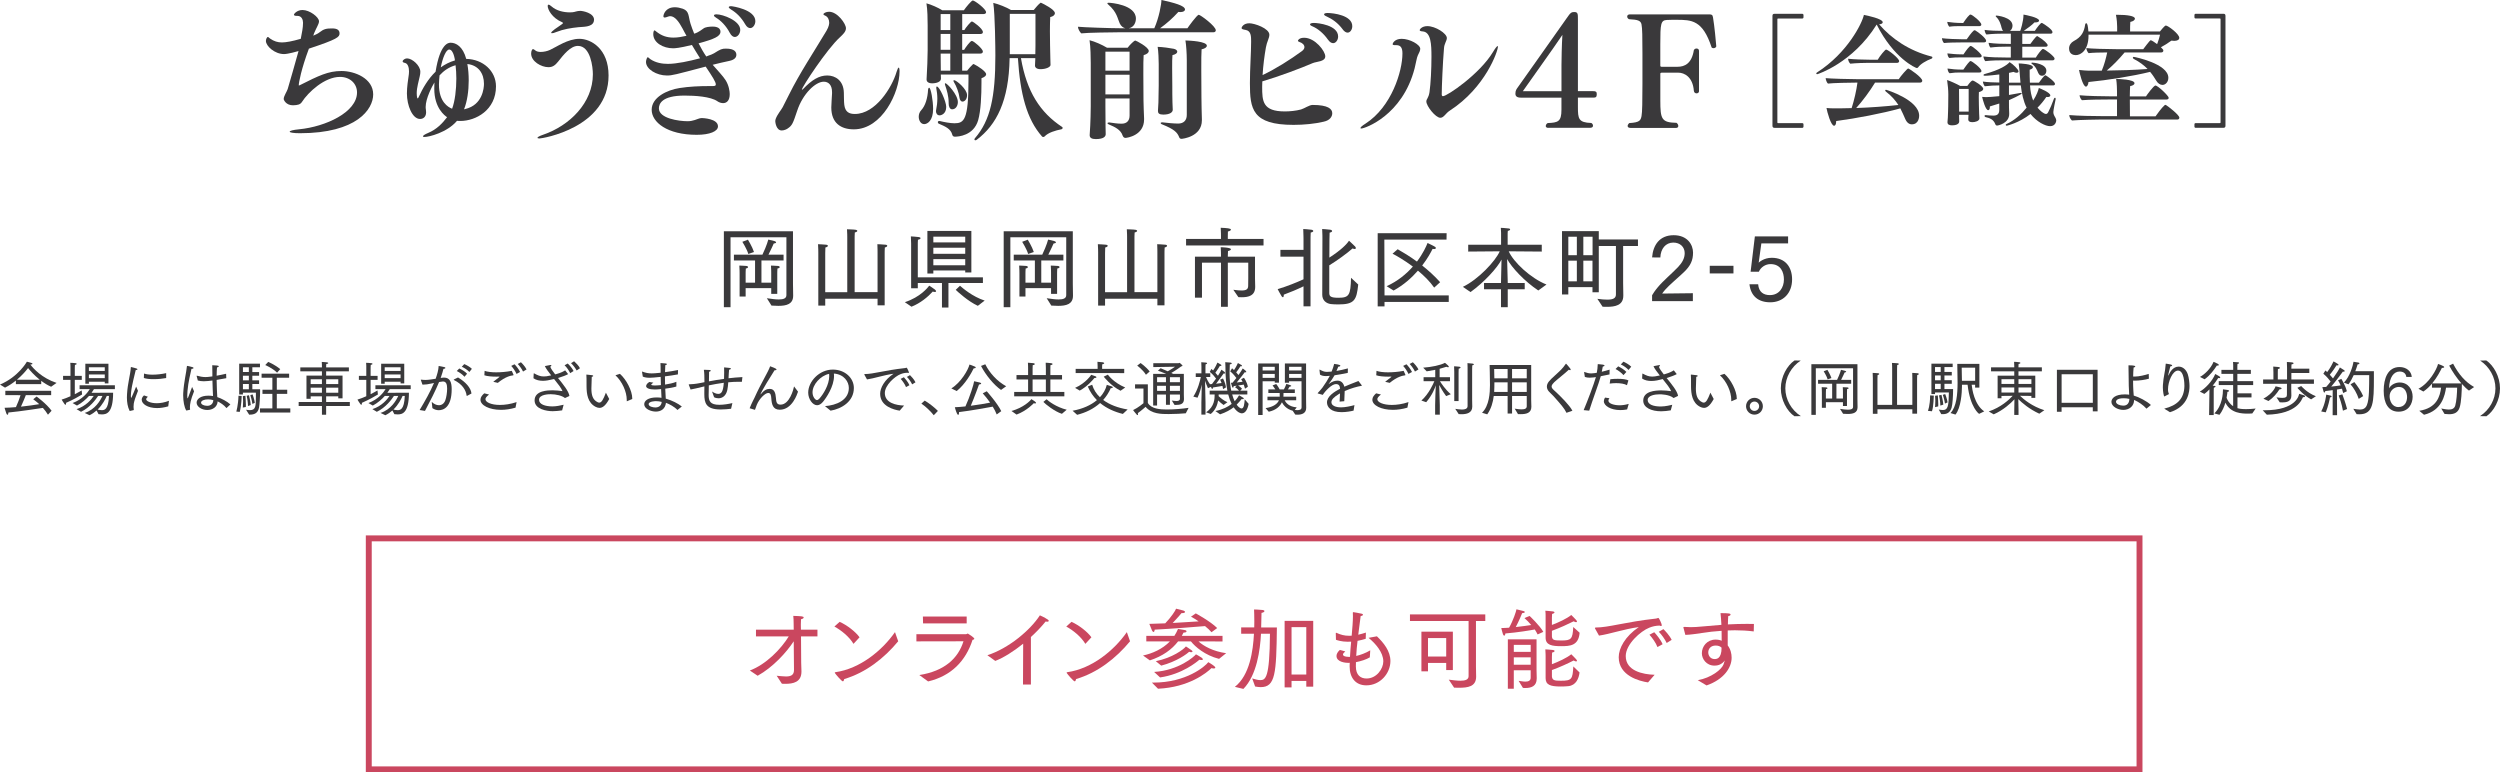 <?xml version="1.0" encoding="UTF-8"?>
<svg id="_レイヤー_2" data-name="レイヤー 2" xmlns="http://www.w3.org/2000/svg" viewBox="0 0 844.28 260.82">
  <defs>
    <style>
      .cls-1 {
        fill: #3a393b;
      }

      .cls-2 {
        fill: #ca475f;
      }
    </style>
  </defs>
  <g id="other">
    <g>
      <path class="cls-1" d="M95.82,33.35c0-.87,1.07-2.45,1.33-3.26.92-3.16,2.4-8.21,3.67-12.85-.51.15-3.57,1.02-4.9,1.02-3.16,0-6.12-2.7-6.12-4.44,0-.61.36-1.33.66-1.33.2,0,.36.25.71.51,1.38.97,2.65,1.33,4.03,1.33s3.37-.36,6.37-1.22c.41-2.09.76-3.82.76-5.25v-.25c0-.92-.46-2.24-1.84-2.24h-.26c-.61,0-.97-.15-.97-.41s1.02-1.58,2.91-1.58c2.4,0,5.56,2.4,5.56,3.82,0,.92-.82,1.99-1.68,4.08-.05.1-.1.41-.25.77.87-.36,1.68-.77,2.09-1.12,1.48-1.17,2.35-1.33,4.28-1.33,1.78,0,2.5.61,2.5,1.68,0,1.22-.66,1.94-10.35,5.15-2.55,6.83-3.42,11.42-3.42,12.34,0,.05,0,.1.1.1.05,0,.15-.05.25-.1,6.37-3.21,9.59-4.79,14.07-4.79s10.71,2.5,10.71,7.9c0,5-5.51,13.11-24.73,13.11-2.29,0-3.47-.25-3.47-.51,0-.31,1.07-.61,3.21-.82,8.92-.87,19.53-5.76,19.53-12.44,0-2.96-2.35-5.25-5.76-5.25-5.2,0-10.76,5.2-12.85,8.47-.56.87-1.43,1.07-3.01,1.12-2.4,0-3.16-1.84-3.16-2.19Z"/>
      <path class="cls-1" d="M143.35,46.25c-.36,0-.51-.05-.51-.2,0-.26.56-.66,1.78-1.17,2.8-1.17,4.74-3.16,6.37-5.3-.77-.51-4.33-3.06-4.33-9.64,0-.61,0-1.33.05-2.09-.76,1.27-2.96,5.35-2.96,8.31,0,.36.05.66.1,1.02.05.25.05.51.05.76,0,1.53-.97,2.24-2.04,2.24-2.6,0-4.44-4.54-4.44-8.62,0-2.19.36-4.39.66-6.53.05-.31.05-.61.05-.92,0-1.27-.36-2.65-1.38-2.86-.56-.1-.77-.31-.77-.51,0-.46.77-1.02,1.48-1.02,1.78,0,4.49,2.45,4.49,4.49,0,.46-.05.97-.2,1.58-.31,1.53-1.02,3.77-1.02,5.66,0,.1,0,1.79.36,1.79.05,0,.1-.05.2-.25,1.48-3.26,3.31-6.37,5.81-8.77,1.53-9.64,4.39-9.79,5.1-9.79,1.79,0,4.13,1.27,5.25,5.46,5.66.1,10.05,4.08,10.05,9.28,0,8.01-6.83,11.68-12.04,11.68-.41,0-.76,0-1.12-.05-3.37,3.98-9.48,5.46-11.02,5.46ZM154.11,26.52c0-1.58-.1-3.11-.26-4.49-2.19.61-3.98,1.84-5.41,3.42-.1,1.12-.2,2.19-.2,3.11,0,5.86,3.11,7.65,4.44,8.16.97-2.55,1.43-6.48,1.43-10.2ZM151.71,16.73c-1.12,0-2.24,2.91-2.86,6.02,1.43-1.02,3.01-1.84,4.79-2.35,0-.1-.46-3.67-1.94-3.67ZM157.12,36.82c5.86-1.38,6.32-7.09,6.32-8.52,0-3.52-1.89-6.27-5.61-6.68.31,1.68.46,3.62.46,5.56,0,3.52-.51,7.09-1.58,9.74.15-.05.25-.05.41-.1Z"/>
      <path class="cls-1" d="M182.16,46.76c-.41,0-.66-.1-.66-.2,0-.25.61-.61,1.94-1.07,8.92-3.06,16.78-10.76,16.78-20.4,0-2.35-.76-9.59-5.05-9.59-2.5,0-4.84,2.96-6.68,5.3-.92,1.12-1.73,1.89-3.26,1.89-2.45,0-5.86-1.94-5.86-4.59,0-.97.41-1.53.61-1.53.15,0,.46.15.87.51.41.31,1.02.46,1.73.46,1.02,0,2.24-.25,3.21-.71,2.24-1.02,5.97-3.72,9.89-3.72s9.84,3.37,9.84,12.39c0,17.7-22.44,21.27-23.36,21.27ZM184.96,1.99c0-.26.1-.41.31-.41s.56.2,1.02.61c1.63,1.43,3.98,1.99,6.22,1.99.31,0,.61-.05.87-.05.76-.05,1.43-.46,2.6-.46.71,0,4.64.66,4.64,3.01,0,.2-.05.41-.1.61-.56,1.94-3.72,1.73-5.15,1.89-2.5.26-5.05.66-7.5,1.63-.71.31-1.17.41-1.48.41-.15,0-.25-.05-.25-.15,0-.2.46-.66,1.22-1.22.56-.41,1.68-1.12,2.55-1.78.15-.1.2-.2.2-.31s-.1-.15-.25-.25c-3.42-1.43-4.9-4.28-4.9-5.51Z"/>
      <path class="cls-1" d="M225.25,25.5c-3.52,0-7.09-2.14-7.09-4.59,0-.51.31-1.58.61-1.58.2,0,.41.36.87.66,1.89,1.27,4.08,1.58,5.92,1.58,2.96,0,7.24-.92,10.86-1.89-.92-1.48-1.89-3.01-2.75-4.49-4.33,1.07-5.81,1.12-6.37,1.12-3.26,0-6.68-1.84-6.68-4.79,0-.82.25-1.27.36-1.27.15,0,.36.15.66.41,1.73,1.38,3.47,2.04,5.81,2.04,1.48,0,2.86-.26,4.39-.61-.51-.87-.92-1.68-1.33-2.45-1.17-2.19-2.55-4.18-4.18-4.18-.2,0-.46.05-.71.15-.51.2-.92.31-1.12.31-.31,0-.46-.15-.46-.41,0-.51.61-3.06,3.88-3.06.87,0,1.78.2,2.7.51,2.24.82,1.79,2.55,2.6,5.1.36,1.12.76,2.19,1.22,3.31.41-.1,1.38-.41,3.11-1.73.61-.51,2.04-.66,3.11-.66.56,0,2.65.05,2.65,1.73,0,1.53-1.94,2.45-7.39,3.93.82,1.58,1.68,3.11,2.6,4.44.31-.1.51-.2.77-.31.51-.15,1.33-.46,1.84-.77,2.19-1.38,2.65-1.58,4.03-1.58,2.96,0,3.52,1.17,3.52,2.09s-.66,1.68-2.29,2.04c-2.04.41-3.82.87-5.71,1.33,1.68,1.94,3.37,3.67,4.33,5.15,1.17,1.79,1.43,3.93,1.43,4.74,0,2.14-.97,3.06-2.24,3.06-.66,0-1.38-.25-1.89-.61-2.29-1.63-7.7-1.94-11.12-1.94-7.7,0-8.67,2.8-8.67,4.33,0,3.42,6.83,4.33,9.69,4.33,1.12,0,1.63-.2,2.45-.41.71-.2,1.53-.66,2.35-.66.36,0,5.46.2,5.46,2.8,0,1.68-2.75,2.86-7.19,2.86-10,0-15.2-4.28-15.2-8.46s5.15-6.68,9.43-7.34c3.26-.51,6.68-.66,9.94-.66h1.27c.77,0,1.02-.15,1.02-.56,0-.82-1.12-2.6-3.42-6.02-10.4,2.75-11.32,3.01-13.05,3.01ZM246.47,11.12c-1.27-2.45-3.11-4.23-4.59-5.1-.51-.31-.77-.56-.77-.82,0-.2.31-.36.87-.36,2.14,0,8.01,2.14,8.01,5.25,0,1.27-.87,2.4-1.84,2.4-.56,0-1.17-.41-1.68-1.38ZM251.67,8.21c-1.38-2.4-3.01-3.93-4.79-5-.56-.36-.77-.61-.77-.76,0-.26.31-.36.82-.36.41,0,8.16,1.12,8.16,5.05,0,1.22-.82,2.35-1.73,2.35-.56,0-1.17-.36-1.68-1.27Z"/>
      <path class="cls-1" d="M280.74,36.31c0-1.22.2-3.31.25-4.74v-.46c0-2.45-1.22-3.52-2.8-3.52-2.8,0-7.09,4.08-8.98,9.84-1.43,4.28-1.68,4.95-3.21,5.97-.25.2-1.17.66-1.99.66-1.94,0-2.19-2.91-2.19-3.11,0-.25.05-.56.15-.82.56-1.53,1.94-3.11,2.35-3.93.66-1.27,1.38-2.7,2.14-4.23,3.67-7.39,8.36-14.38,12.65-21.57.87-1.48.92-2.4.92-2.75,0-.97-.41-1.99-1.43-2.4-.31-.1-.51-.26-.51-.46,0-.31.87-.82,1.89-.82,2.86,0,5.71,4.08,5.71,5.56,0,1.07-.82,1.94-2.09,3.11-4.23,3.82-12.8,16.78-12.8,17.64,0,.05.05.05.05.05.05,0,.2-.1.36-.25,2.96-3.11,5.41-4.59,8.16-4.59s5.51,1.73,5.61,5.81c.05,1.17,0,3.01.15,4.13.31,2.4,1.63,3.06,3.57,3.06,6.99,0,12.54-8.98,14.07-14.18.31-1.02.56-1.48.71-1.48.2,0,.31.46.31,1.27,0,7.04-5.86,19.58-15.45,19.58-4.33,0-7.6-2.09-7.6-7.39Z"/>
      <path class="cls-1" d="M313.79,29.63c.56,0,1.33,4.33,1.33,7.14,0,4.03-1.94,5.15-3.01,5.15-1.17,0-1.84-1.27-1.84-2.5,0-.82.26-1.58.87-2.24,1.33-1.43,2.14-3.98,2.29-6.99.05-.36.2-.56.36-.56ZM317.72,25.14c0,.51.05.97.05,1.27v.1c0,1.63-2.8,1.63-2.96,1.63-1.22,0-1.89-.51-1.89-1.27v-.15c.2-3.77.36-7.04.36-9.74v-8.41c0-2.09-.05-5.3-.41-7.45,1.58.41,3.98,1.48,5.35,2.35h7.29c.71-1.07,2.6-3.31,3.01-3.31.66,0,4.49,2.86,4.49,3.98,0,.31-.26.61-.87.61h-7.19v5.41h.71c.46-.82,2.19-2.91,2.55-2.91.46,0,3.72,2.45,3.72,3.57,0,.36-.2.66-.87.66h-6.12v5.35h.66c.41-.71,2.04-3.01,2.6-3.01.61,0,3.72,2.65,3.72,3.57,0,.36-.2.71-.87.71h-6.12v5.76h1.68c.46-.61,1.38-1.63,1.94-2.14.1-.05.15-.1.2-.1.1,0,.15.05.25.1,1.17.56,4.03,2.4,4.03,3.37,0,.46-.46.92-1.58,1.33v1.43c0,4.23-.2,9.54-1.12,12.75-1.53,5.25-6.78,5.56-7.85,5.56-.46,0-.76-.2-.87-.61-.51-2.09-2.45-2.86-4.54-3.77-.25-.1-.36-.31-.36-.51s.15-.41.46-.41h.15c1.48.36,3.52.77,5,.77,3.21,0,4.74-1.07,4.74-14.33v-2.14h-9.38ZM316.09,37.53c0-.15,0-.26.05-.41.25-1.17.41-2.5.41-3.82,0-1.22-.15-2.45-.36-3.52v-.2c0-.2.05-.36.2-.36.92,0,3.16,5.15,3.16,6.88,0,2.35-1.68,2.86-2.24,2.86-.82,0-1.22-.71-1.22-1.43ZM320.93,4.74h-3.26v5.41h3.26v-5.41ZM320.93,11.47h-3.26v5.35h3.26v-5.35ZM320.93,18.1h-3.26c0,2.04.05,4.69.05,5.76h3.21v-5.76ZM320.37,34.93v-.25c0-2.19-.61-4.28-1.22-6.02-.05-.1-.05-.2-.05-.31,0-.15.05-.25.15-.25.56,0,4.23,3.82,4.23,6.37,0,1.17-.66,2.45-1.94,2.45-.76,0-1.17-.92-1.17-1.99ZM324.04,33.04c-.2-1.73-1.02-3.93-1.94-5.41-.1-.15-.1-.25-.1-.36,0-.15.05-.2.2-.2.76,0,4.39,3.01,4.39,5.05,0,1.53-.92,2.19-1.53,2.19-.56,0-.92-.56-1.02-1.27ZM354.79,21.88c0,.82-1.68,1.48-3.37,1.48-1.33,0-1.89-.56-1.89-1.22,0-.41.1-1.78.1-2.19v-.31h-4.84c1.94,11.32,6.48,18.36,13.92,23.25.1.05.15.15.15.31,0,.2-.15.41-.41.46-2.04.41-4.49,1.12-5.71,2.45-.1.1-.25.15-.41.15s-.31-.05-.41-.15c-5.2-5.86-7.39-14.43-8.16-26.47h-2.8c-.25,14.53-4.44,22.49-11.07,27.54-.2.15-.36.2-.51.2-.2,0-.31-.1-.31-.31,0-.1.05-.25.2-.41,5.2-6.02,6.88-13.92,6.88-27.89,0-2.14-.1-13.87-.71-17.8,1.78.41,4.54,1.53,5.97,2.4h7.7c.61-.76,1.63-1.94,2.19-2.35.05-.05.1-.1.2-.1.05,0,.15.05.26.1.56.26,4.49,2.19,4.49,3.42,0,.61-.56,1.12-1.58,1.33-.05,1.02-.1,2.91-.1,4.74,0,2.45.05,4.79.05,4.79,0,.82.05,3.47.1,4.59,0,.36.05,1.58.05,1.94v.05ZM349.69,4.69h-8.67v13.62h8.62c0-1.02.05-2.24.05-2.86V4.69Z"/>
      <path class="cls-1" d="M377.34,10.91c-1.22,0-10.2.1-12.19.36-.51-.46-1.12-1.58-1.12-2.24,1.89.2,11.07.51,14.33.51h1.68c-.71-.15-1.43-.66-1.89-1.63-.77-1.68-.92-3.82-3.82-6.32-.2-.15-.36-.36-.36-.46,0-.15.15-.2.46-.2.71,0,9.18.66,9.18,5.35,0,1.17-.56,2.91-2.4,3.26h8.62c1.58-3.57,2.4-8.11,2.4-9.54,4.18.92,7.96,1.89,7.96,3.21,0,.46-.56.87-1.53.87-.25,0-.46,0-.71-.05-1.94,2.14-3.98,3.93-6.17,5.51h9.23c.15-.25,3.21-4.54,3.82-4.54.56,0,5.76,3.82,5.76,5.25,0,.36-.31.66-.82.66h-32.43ZM381.47,33.25h-8.16v2.65c0,1.02.05,5.76.05,6.94,0,.51.05,1.78.05,2.45s-.46,1.68-3.37,1.68c-1.38,0-2.04-.46-2.04-1.27v-.15c.31-4.08.36-8.82.36-9.69v-14.58c0-1.53-.05-5.56-.41-7.7,1.84.46,4.23,1.53,5.92,2.55h6.94c.82-1.12,2.29-2.45,2.55-2.45.31,0,4.59,2.24,4.59,3.52,0,.56-.51,1.07-1.73,1.43-.1.92-.1,3.57-.1,6.37,0,4.28.05,8.92.05,8.92,0,1.38.15,4.64.2,6.07v.36c0,5.35-5.66,6.22-6.32,6.22-.46,0-.76-.36-.92-.77-.61-1.94-2.55-2.91-4.64-3.77-.31-.1-.46-.25-.46-.41s.15-.26.46-.26h.2c1.38.2,2.75.41,4.08.41,1.73,0,2.7-.97,2.7-2.75v-5.76ZM381.47,17.44h-8.16v6.43h8.16v-6.43ZM381.47,25.24h-8.16v6.63h8.16v-6.63ZM396.05,37.07c0,.76-.82,1.63-3.21,1.63-1.38,0-1.78-.46-1.78-1.17v-.2c0-.2.1-1.78.15-2.7.05-1.33.1-4.18.1-5.71v-7.29c0-1.33-.1-4.33-.36-5.81,1.68.05,4.28.41,5.46.66.71.15,1.17.56,1.17.97,0,.46-.51.92-1.63,1.17-.1.82-.1,2.65-.1,4.54,0,2.91.05,5.92.05,5.92,0,1.48,0,4.03.05,5.46l.1,2.55ZM400.79,20.24c0-2.09-.2-5.2-.46-6.58,1.53.05,7.24.31,7.24,1.78,0,.46-.56.97-1.78,1.22-.1,1.07-.1,3.88-.1,6.83,0,4.49.05,9.38.05,9.38,0,1.78.1,5.86.15,7.39v.36c0,5.61-6.63,6.27-6.88,6.27-.41,0-.66-.2-.77-.51-.66-1.68-1.63-2.7-5.81-4.39-.31-.1-.46-.31-.46-.41,0-.15.15-.26.46-.26h.15c1.58.2,3.93.41,5.3.41,1.79,0,2.91-1.02,2.91-2.91v-18.61Z"/>
      <path class="cls-1" d="M436.85,42.17c-13.97,0-14.74-5.35-14.74-14.07,0-4.95.41-10.2.41-14.07,0-1.73,0-3.62-1.89-3.93-.92-.15-1.33-.31-1.33-.61,0-.36.66-1.63,2.6-1.63,1.78,0,6.78,1.73,6.78,3.88,0,1.12-.87,2.45-1.17,4.28-.51,2.86-.92,6.12-1.12,9.33,4.44-2.09,9.48-5.3,13.31-8.11.61-.46.82-.92.82-1.33,0-.77-.71-1.43-1.68-1.73-.36-.1-.51-.25-.51-.46,0-.15.46-.97,2.09-.97,3.72,0,7.14,4.54,7.14,6.27,0,1.84-2.91,1.73-4.23,2.29-3.88,1.68-11.47,4.54-17.03,6.17,0,.61-.05,1.27-.05,1.84,0,4.84.15,8.31,7.65,8.31,1.68,0,3.77-.2,5.46-.66,1.22-.36,2.8-1.53,3.93-1.53,5.2,0,6.63,1.33,6.63,2.8,0,1.07-.71,2.4-2.91,2.86-3.01.71-6.63,1.07-10.15,1.07ZM448.48,13.41c-1.58-2.29-3.62-3.82-5.2-4.49-.61-.25-.87-.46-.87-.71s.46-.46,1.33-.46c1.33,0,8.16.71,8.16,4.59,0,1.17-.77,2.24-1.68,2.24-.56,0-1.17-.36-1.73-1.17ZM453.43,9.89c-1.63-2.19-3.52-3.47-5.41-4.33-.61-.25-.87-.51-.87-.71,0-.31.51-.46,1.17-.46,1.99,0,8.36.77,8.36,4.44,0,1.17-.71,2.19-1.58,2.19-.51,0-1.12-.36-1.68-1.12Z"/>
      <path class="cls-1" d="M459.45,43.24c0-.26.46-.71,1.68-1.48,8.82-5.66,12.49-17.7,12.49-23.71,0-1.78-.51-2.8-2.04-2.8h-.41c-.61,0-.87-.1-.87-.36,0-.2.61-1.78,3.06-1.78,2.7,0,6.27,1.94,6.27,3.37,0,.56-.31,1.27-.82,2.24-.36.71-.61,2.55-1.07,4.33-4.13,16.01-16.88,20.35-18,20.35-.2,0-.31-.05-.31-.15ZM486.43,39.78c-1.63,0-4.74-3.98-4.74-5.51,0-.87.76-1.12,1.07-3.16.41-2.91.66-7.75.66-11.93s-.15-8.36-2.96-8.57c-.71-.05-1.02-.2-1.02-.46,0-.2.71-1.33,2.6-1.33,2.7,0,6.58,2.45,6.58,4.03,0,.92-.87,1.84-.97,3.47-.41,4.84-.76,13.05-.76,15.55,0,.46.2.61.41.61,1.43,0,12.44-7.5,16.88-14.89.82-1.38,1.38-2.04,1.58-2.04.1,0,.1.1.1.25,0,1.38-4.13,13.72-16.27,21.57-1.38.87-1.99,2.4-3.16,2.4Z"/>
      <path class="cls-1" d="M522.89,43.19c-.61,0-.87-.31-.87-.61,0-.41.31-.87.66-1.02,3.47-.15,4.64-.46,4.64-4.49v-4.08h-13.46c-1.02,0-2.09-.15-2.09-1.33s.36-1.53.97-2.4c3.72-5.35,12.85-18.05,16.88-23.87.82-1.17,1.17-1.33,2.04-1.33,1.22,0,1.22.66,1.22,2.45v24.27h5.1c.92,0,1.27.15,1.27,1.02,0,1.02-.36,1.17-1.22,1.17h-5.15v3.21c0,3.93.2,5.2,4.49,5.35.31.1.61.51.61.92,0,.36-.25.71-.97.71h-14.13ZM527.33,22.03c0-1.68.1-7.04.31-10.25-3.31,4.95-9.74,13.82-13.36,19.02h13.05v-8.77Z"/>
      <path class="cls-1" d="M550.59,43.19c-.66,0-.92-.31-.92-.66,0-.31.25-.71.56-.97,3.57-.2,3.82-.92,4.13-2.35.25-1.17.31-5.35.31-10.86v-10.35c0-5.46-.05-8.52-.31-9.74-.25-1.27-1.17-1.63-4.23-1.78-.41-.2-.61-.56-.61-.92s.31-.71.87-.71h26.57c1.02,0,1.38.05,1.53.97.51,2.91,1.02,8.52,1.12,9.84-.1.36-.51.61-.92.61-.2,0-.46-.05-.66-.25-3.01-9.28-6.78-9.33-11.93-9.33-1.12,0-2.24,0-3.16.05-2.09.1-2.24,1.27-2.24,8.21v7.24c0,.25.2.36.41.36h5.41c2.4,0,4.79-1.07,5.51-5.61.2-.41.56-.56.92-.56.41,0,.82.25.82.77v13.72c-.05.46-.46.66-.82.66-.41,0-.87-.25-.92-.87-.36-4.69-3.21-6.12-5.25-6.12h-5.66c-.2,0-.41.1-.41.36v9.03c0,6.32.41,7.44,5.46,7.55.36.25.61.66.61,1.07,0,.36-.25.66-.82.66h-15.35Z"/>
      <path class="cls-1" d="M599.27,43.17c-.45,0-.69-.2-.69-.69V5.35c0-.49.24-.69.69-.69h9.38c.24,0,.41.2.41.41v.73c0,.29-.12.45-.41.45h-8.12c-.24,0-.29.04-.29.29v34.76c0,.24.04.29.29.29h8.12c.29,0,.41.16.41.45v.73c0,.2-.16.41-.41.41h-9.38Z"/>
      <path class="cls-1" d="M613.71,25.06c-.2,0-.33-.08-.33-.24,0-.12.08-.29.33-.41,10.24-6.57,15.18-16.61,15.75-19.38,1.22.24,6.36,1.31,6.36,2.49,0,.33-.37.65-1.22.69,4.12,4.77,10.04,8.94,17.75,10.89.16.04.25.16.25.29,0,.16-.12.37-.29.41-1.84.69-3.79,1.84-4.53,2.94-.12.16-.29.24-.45.24-.33,0-7.79-3.22-13.55-14.69-8.16,13.06-19.99,16.77-20.07,16.77ZM633.22,27.91c-1.79,2.94-4.24,6.24-6.36,8.57,4.81-.16,10.16-.57,14.24-1.02-.94-1.47-2.24-3.02-4.16-4.49-.2-.16-.29-.29-.29-.41,0-.16.08-.24.29-.24.08,0,11.18,3.39,11.18,8.77,0,.16,0,2.9-2.49,2.9-.86,0-1.67-.53-2.24-1.88-.49-1.06-.94-2.24-1.63-3.51-6.12,1.71-14.97,3.39-21.67,4.28v.2c0,.9-.33,1.39-.69,1.39-1.1,0-2.37-4.77-2.57-6,.69.08,1.67.12,2.33.12,1.71,0,3.84,0,6.16-.08.86-2.65,1.63-6.04,1.96-8.61h-.41c-2.04,0-7.96.12-9.55.33-.41-.33-.73-1.27-.78-1.84,1.51.16,8.24.37,11.38.37h13.3c.61-1.02,2.9-3.63,3.18-3.63.33,0,4.77,2.98,4.77,4.16,0,.37-.33.61-.73.61h-15.22ZM631.1,21.22c-1.26,0-4.41.08-6.24.29-.41-.37-.73-1.1-.73-1.67,1.59.2,5.47.33,7.51.33h2.49c.73-1.31,2.49-3.43,2.82-3.43.65,0,4.41,2.98,4.41,3.88,0,.33-.24.61-.69.61h-9.55Z"/>
      <path class="cls-1" d="M662.1,14.33c-1.43,0-4.28.04-5.59.2-.41-.37-.65-1.14-.69-1.63,1.39.2,5.18.37,7.18.37h1.18c.41-.61,1.67-2.37,2.41-2.98.08-.04.16-.08.25-.08.04,0,.12,0,.2.04.98.53,3.71,2.65,3.71,3.55,0,.37-.41.53-.86.53h-7.79ZM668.47,39.95c0,.94-1.43,1.31-2.37,1.31-1.02,0-1.39-.37-1.39-.94v-.08c0-.16.08-1.02.08-1.47h-3.18v.86c0,.2.04,1.14.04,1.35,0,.29-.08,1.35-2.45,1.35-.9,0-1.51-.29-1.51-1.02v-.12c0-.16.08-.77.12-1.51.04-1.47.12-2.65.12-3.75l.04-4c0-1.59-.16-3.14-.41-4.9,1.06.33,3.22,1.31,4.45,2h2.37c1.06-1.47,1.55-1.84,1.8-1.84.45,0,3.59,1.92,3.59,2.82,0,.41-.41.82-1.47,1.1-.04.41-.04,1.02-.04,1.67,0,1.27.04,2.69.04,2.69,0,.49.08,2.53.08,2.94,0,.45.08,1.39.08,1.51v.04ZM662.14,8.82c-1.39,0-2.53,0-3.84.2-.37-.37-.65-1.14-.69-1.63,1.35.2,3.14.37,4.94.37h.45c.16-.2,1.31-2.04,2.2-2.77.08-.04.16-.08.25-.08.61,0,3.67,2.49,3.67,3.39,0,.33-.29.53-.69.53h-6.28ZM662.1,19.38c-1.39,0-2.49.04-3.79.2-.45-.29-.61-1.06-.65-1.55,1.35.16,2.98.33,4.98.33h.45c.16-.2,1.31-2.04,2.2-2.77.08-.04.16-.08.25-.08.53,0,3.71,2.69,3.71,3.39,0,.33-.33.49-.73.49h-6.41ZM662.18,24.48c-1.39,0-2.49.04-3.79.25-.45-.29-.65-1.1-.69-1.59,1.35.2,2.98.37,4.98.37h.37c.16-.2,1.35-2.04,2.2-2.82.08-.04.16-.08.24-.08.49,0,3.67,2.45,3.67,3.39,0,.33-.29.49-.69.49h-6.28ZM664.84,30.03h-3.26c0,1.31.04,6.49.04,6.49v1.18h3.22v-7.67ZM685.56,28.85c.12,1.92.45,3.63,1.06,5.1,1.22-1.88,1.71-3.35,1.92-4.24.45.16,3.88,1.51,3.88,2.53,0,.29-.33.53-.9.53-.16,0-.29,0-.45-.04-.9,1.35-1.92,2.57-2.98,3.63.86,1.02,2.12,2.12,2.86,2.12.29,0,.53-.16.78-.65.49-.9,1.39-2.98,1.88-4.41.08-.29.24-.41.37-.41.16,0,.24.12.24.33v.16c-.08.29-.78,3.71-.78,4.33,0,.65.2,1.1.65,1.84.2.33.33.69.33,1.02,0,.2-.2,1.92-2.08,1.92-1.59,0-4.53-1.47-6.61-4.12-3.84,3.02-7.96,3.96-8,3.96-.25,0-.37-.12-.37-.29,0-.08.04-.16.2-.25,2.81-1.26,5.02-3.3,6.85-5.55-1.1-2.2-1.63-4.77-1.96-7.51h-4v3.22c1.31-.2,2.61-.45,3.88-.69h.16c.16,0,.29.08.29.16,0,.37-4.2,2.24-4.33,2.29v.69c0,.94,0,2.65.08,3.75v.25c0,3.06-3.67,3.88-4.08,3.88-.29,0-.49-.16-.57-.37-.69-1.84-2.04-2.16-3.35-2.49-.2-.04-.33-.2-.33-.37s.12-.29.37-.29h.04c.73.08,1.8.16,2.61.16,1.35,0,1.96-.61,1.96-1.96v-2.12c-1.1.37-2.16.69-3.18.98v.25c0,.65-.24,1.02-.57,1.02-.9,0-1.84-3.59-2.04-4.49.45.04.9.08,1.31.08.78,0,1.88-.08,4.49-.33v-3.63c-1.67,0-2.98.08-4.9.29-.33-.33-.61-1.1-.65-1.59,1.67.25,3.51.29,5.55.33v-2.73c-1.22.16-3.75.45-4.9.45-.29,0-.45-.12-.45-.24s.12-.29.33-.33c5.3-1.43,7.67-3.06,8.49-4.04,1.14.65,3.02,2.53,3.02,3.1,0,.29-.24.49-.65.49-.29,0-.61-.08-1.06-.29-.49.12-.98.2-1.51.33v3.3h3.88c-.29-4.08-.53-6.04-.61-6.49.33,0,4.81.16,4.81,1.26,0,.33-.33.65-1.1.86,0,1.51,0,2.98.08,4.37h3.06c.49-.73,1.8-2.49,2.16-2.49.29,0,3.26,2.16,3.26,2.9,0,.29-.2.53-.65.53h-7.79ZM676.87,20.36c-1.96,0-4.28.04-6.41.29-.33-.33-.61-1.1-.65-1.59,2.04.29,5.47.37,8.12.37h1.14v-3.67h-1.26c-1.96,0-3.51.04-5.63.29-.33-.33-.57-1.1-.61-1.59,2.08.29,4.57.37,7.22.37h.29v-3.47h-2.37c-1.39,0-3.75.04-5.88.29-.33-.33-.57-1.06-.61-1.55,1.75.24,4.04.33,6.28.33-.24-.2-.41-.57-.53-1.02-.2-.86-.65-2.61-1.84-3.71-.12-.12-.16-.2-.16-.29s.12-.16.29-.16c.04,0,5.39.49,5.39,3.43,0,.69-.33,1.39-.86,1.75h3.47c.08-.2,1.1-3.14,1.1-5.51.73.12,5.26.98,5.26,2.04,0,.33-.41.61-1.26.61h-.29c-.9.94-2.37,2-3.63,2.86h3.75c.69-1.1,1.96-2.69,2.29-2.69.04,0,.12,0,.2.04.9.49,3.47,2.2,3.47,3.06,0,.24-.16.53-.57.53h-9.63v3.47h2.73c.37-.49,1.88-2.65,2.29-2.65.04,0,.12,0,.2.08,2.16,1.27,3.35,2.57,3.35,2.98,0,.29-.2.53-.65.53h-7.92v3.67h4.57c.57-.98,2-2.94,2.41-2.94.53,0,3.92,2.53,3.92,3.26,0,.29-.16.61-.69.61h-16.28ZM688.38,24.73c-.49-1.1-.86-2.24-2.16-3.14-.12-.08-.2-.16-.2-.29,0-.08.12-.16.29-.16.65,0,4.77.49,4.77,2.73,0,1.02-.69,1.71-1.47,1.71-.49,0-.94-.24-1.22-.86Z"/>
      <path class="cls-1" d="M717.51,17.71c-2.04,2.45-4.16,4.57-6.04,6.12,4.37-.04,9.47-.2,13.79-.53-1.18-1.22-2.65-2.37-4.65-3.39-.2-.12-.33-.29-.33-.41,0-.16.12-.29.33-.29s11.67,2.28,11.67,7.06c0,1.39-.94,2.41-2,2.41-.78,0-1.59-.57-2.08-1.43-.57-.94-1.22-1.96-2.08-2.98-5.79,1.43-14.48,2.82-20.81,3.43-.08.94-.45,1.55-.86,1.55-1.1,0-2.24-4.98-2.33-5.63,1.06.12,2.49.25,3.18.25h4.49c.86-2.04,1.43-4.2,1.84-6.16-2.24,0-5.02.08-6.28.24-.41-.37-.73-1.14-.77-1.71,1.55.2,6.94.37,10.2.37h9.02c2.2-2.94,2.41-3.02,2.53-3.02.33,0,1.35.73,2.16,1.31.41-1.1.82-2.33.98-3.18h-24.15v.29c0,5.02-2.65,6.61-4.28,6.61-.78,0-2.29-.29-2.29-2.28,0-1.06.69-2,1.55-2.45,2.65-1.39,3.51-3.1,3.88-5.55.04-.33.2-.49.37-.49.41,0,.57.94.73,2.77h9.71v-1.55c0-.98-.08-2.37-.41-4.08h.41c3.47,0,6,.41,6,1.31,0,.45-.53.9-1.55,1.1-.08.57-.08,2.29-.08,3.22h10.08c1.43-1.75,1.8-2,2-2,.69,0,4.53,2.82,4.53,4.16,0,.65-.65,1.02-1.71,1.02-.29,0-.61-.04-.94-.08-1.18.86-2.41,1.63-3.55,2.24.69.69.82.82.82,1.14s-.24.61-.69.61h-12.36ZM709.72,40.36c-.82,0-7.83.12-10,.33-.41-.37-.9-1.14-.9-1.75v-.08c2.86.25,8.12.37,11.96.37h4.16v-5.63h-2.77c-2.16,0-6.69.04-9.06.24-.41-.33-.77-1.1-.82-1.67,2.33.24,7.75.37,10.98.37h1.67v-1.59c0-.45-.04-2.94-.29-4.28.73,0,6.2.12,6.2,1.43,0,.41-.49.82-1.47.98-.04.61-.12,1.96-.12,3.47h5.47c.2-.37,2.61-3.67,3.18-3.67.82,0,4.49,3.51,4.49,4.16,0,.33-.29.57-.73.57h-12.4c0,2.2.04,4.61.04,5.67h8.65c.29-.45,2.12-2.98,3.1-3.79.04-.04.12-.08.2-.08s.16.04.24.08c.49.25,4.49,3.31,4.49,4.24,0,.33-.2.65-.69.65h-25.58Z"/>
      <path class="cls-1" d="M741.5,43.17c-.25,0-.41-.2-.41-.41v-.73c0-.29.12-.45.41-.45h8.12c.24,0,.29-.04.29-.29V6.53c0-.25-.04-.29-.29-.29h-8.12c-.29,0-.41-.16-.41-.45v-.73c0-.2.16-.41.41-.41h9.38c.45,0,.69.2.69.69v37.13c0,.49-.25.69-.69.69h-9.38Z"/>
    </g>
    <g>
      <path class="cls-1" d="M244.46,78.09h23.34v17.64l.06,4.05v.09c0,2.88-2.31,3.42-5.01,3.42-.75,0-1.53-.03-2.31-.09l-1.56-2.49c1.59.24,2.97.42,4.02.42,1.65,0,2.58-.39,2.58-1.47v-19.53h-18.87v23.61h-2.25v-25.65ZM249.77,92.12s0-1.41-.09-2.43c0,0,1.41.03,2.37.12.36.03.57.21.57.39s-.21.39-.75.48c-.06.66-.06,1.71-.06,1.71v3.06h3.18v-7.5h-7.14v-1.95h9.63c1.53-3.21,1.98-5.1,1.98-5.1,0,0,1.5.33,1.98.48s.66.33.66.48c0,.18-.3.33-.81.39,0,0-1.02,2.34-1.77,3.75h5.1v1.95h-7.47v7.5h3.3v-3.33s0-1.47-.09-2.43c0,0,1.41.03,2.4.12.33.03.57.21.57.39s-.24.39-.78.48c-.06.66-.06,1.71-.06,1.71v6.84h-2.04v-1.92h-8.64v2.82h-2.04v-8.01ZM252.59,80.94s1.44,2.34,2.04,4.17l-1.92.66c-.42-1.56-2.01-4.11-2.01-4.11l1.89-.72Z"/>
      <path class="cls-1" d="M276.35,85.17s0-1.5-.09-2.7c0,0,2.22.09,2.85.18.3.06.48.21.48.36,0,.21-.27.45-.84.57-.03.72-.06,1.86-.06,1.86v13.23h7.44v-18.42s0-1.89-.09-2.82c0,0,2.37.06,3,.18.3.06.48.21.48.36,0,.21-.27.42-.84.54-.06.69-.06,1.92-.06,1.92v18.24h7.74v-13.44s0-1.62-.06-2.76c0,0,2.22.09,2.85.18.33.06.48.21.48.36,0,.21-.24.45-.81.57-.06.72-.06,1.86-.06,1.86v17.67h-2.4v-2.22h-17.67v2.31h-2.34v-18.03Z"/>
      <path class="cls-1" d="M305.57,102.05c5.25-1.71,7.77-4.95,8.25-5.58.15.12,1.56.99,1.92,1.32.27.24.39.42.39.57,0,.18-.21.24-.45.24-.21,0-.45-.03-.66-.15-1.65,1.8-4.11,3.9-7.2,5.13l-2.25-1.53ZM307.7,82.23s-.06-1.56-.09-2.4c0,0,2.13.12,2.76.24.33.06.51.21.51.36,0,.21-.27.42-.87.54-.06.42-.06,1.32-.06,1.32v11.37h21.99v1.92h-11.64v8.28h-2.19v-8.28h-8.16v1.77h-2.25v-15.12ZM313.19,78h14.85v14.01h-2.07v-.66h-10.77v1.02h-2.01v-14.37ZM325.97,81.87v-1.95h-10.77v1.95h10.77ZM325.97,85.71v-2.04h-10.77v2.04h10.77ZM325.97,89.58v-2.07h-10.77v2.07h10.77ZM324.2,96.5c.84.75,4.23,3.69,8.34,5.01l-2.31,1.77c-3.24-1.47-6.87-4.8-7.47-5.4l1.44-1.38Z"/>
      <path class="cls-1" d="M338.96,78.09h23.34v17.64l.06,4.05v.09c0,2.88-2.31,3.42-5.01,3.42-.75,0-1.53-.03-2.31-.09l-1.56-2.49c1.59.24,2.97.42,4.02.42,1.65,0,2.58-.39,2.58-1.47v-19.53h-18.87v23.61h-2.25v-25.65ZM344.27,92.12s0-1.41-.09-2.43c0,0,1.41.03,2.37.12.36.03.57.21.57.39s-.21.39-.75.48c-.06.66-.06,1.71-.06,1.71v3.06h3.18v-7.5h-7.14v-1.95h9.63c1.53-3.21,1.98-5.1,1.98-5.1,0,0,1.5.33,1.98.48s.66.33.66.48c0,.18-.3.33-.81.39,0,0-1.02,2.34-1.77,3.75h5.1v1.95h-7.47v7.5h3.3v-3.33s0-1.47-.09-2.43c0,0,1.41.03,2.4.12.33.03.57.21.57.39s-.24.39-.78.48c-.06.66-.06,1.71-.06,1.71v6.84h-2.04v-1.92h-8.64v2.82h-2.04v-8.01ZM347.09,80.94s1.44,2.34,2.04,4.17l-1.92.66c-.42-1.56-2.01-4.11-2.01-4.11l1.89-.72Z"/>
      <path class="cls-1" d="M370.85,85.17s0-1.5-.09-2.7c0,0,2.22.09,2.85.18.3.06.48.21.48.36,0,.21-.27.45-.84.57-.03.72-.06,1.86-.06,1.86v13.23h7.44v-18.42s0-1.89-.09-2.82c0,0,2.37.06,3,.18.3.06.48.21.48.36,0,.21-.27.42-.84.54-.06.69-.06,1.92-.06,1.92v18.24h7.74v-13.44s0-1.62-.06-2.76c0,0,2.22.09,2.85.18.33.06.48.21.48.36,0,.21-.24.45-.81.57-.06.72-.06,1.86-.06,1.86v17.67h-2.4v-2.22h-17.67v2.31h-2.34v-18.03Z"/>
      <path class="cls-1" d="M400.55,80.7h11.79v-1.08s0-1.41-.09-2.7c2.16.09,3.45.21,3.45.63,0,.24-.36.48-1.02.63-.03.69-.03,1.65-.03,1.65v.87h12.06v2.19h-26.16v-2.19ZM403.55,86.67h8.79v-.54s0-1.59-.09-2.64c.3,0,3.45.09,3.45.69,0,.21-.33.45-.99.6-.03.57-.06,1.65-.06,1.65v.24h9.18v7.35c0,.66.06,2.25.06,2.67v.21c0,2.94-2.22,3.48-4.5,3.48-.39,0-.78,0-1.17-.03l-1.71-2.49c1.17.15,2.07.24,2.76.24,1.71,0,2.22-.48,2.25-1.53.03-.36.03-1.35.03-2.52v-5.34h-6.9v14.91h-2.31v-14.91h-6.42v11.82h-2.37v-13.86Z"/>
      <path class="cls-1" d="M440.21,96.69c-2.01.99-4.44,2.01-6.66,2.82v.18c0,.36-.09.69-.3.69-.12,0-.27-.09-.45-.36-.36-.51-1.32-2.37-1.32-2.37,3.21-.96,6.51-2.31,8.73-3.33v-7.65h-7.8v-2.28h7.8v-3.54s0-1.38-.09-3.51c0,0,2.13.12,2.76.24.39.06.63.24.63.45,0,.18-.27.39-.87.51-.06,1.14-.06,1.95-.06,2.7v22.2h-2.37v-6.75ZM446.6,80.4s0-1.65-.09-3.06c0,0,2.01.12,2.73.24.39.06.63.24.63.45s-.24.42-.84.54c-.06,1.05-.06,1.53-.06,2.22l-.03,6.21c3.81-2.46,5.79-4.41,6.63-5.7,0,0,1.26,1.11,2.07,1.95.15.18.24.36.24.51,0,.18-.12.33-.39.33-.18,0-.42-.06-.72-.18-1.86,1.65-5.16,4.05-7.86,5.7v9.42c.06.96.33,1.53,3.06,1.53,3.66,0,4.14-.87,4.29-6.75l2.43,2.28c-.57,5.25-1.23,6.72-6.75,6.72-.99,0-1.92-.06-2.49-.12-1.59-.21-2.91-1.26-2.91-3.15l.06-19.14Z"/>
      <path class="cls-1" d="M465.26,78.75h23.28l-.03,2.16h-21l.06,18.84h21.69v2.22h-21.69v1.5h-2.31v-24.72ZM468.29,96.65c3.81-1.74,6.69-4.17,8.85-6.63-2.85-2.13-5.58-3.69-6.87-4.35l1.74-1.5c1.8,1.02,4.11,2.4,6.51,4.17,2.07-2.76,3.18-5.22,3.57-6.27,0,0,1.92.87,2.55,1.29.18.12.27.27.27.39,0,.18-.18.36-.63.36-.15,0-.3-.03-.48-.06-.54,1.11-1.68,3.24-3.51,5.61,2.04,1.62,4.14,3.48,6.06,5.64l-2.01,1.83c-1.44-2.07-3.45-4.05-5.49-5.73-2.07,2.37-4.77,4.83-8.22,6.72l-2.34-1.47Z"/>
      <path class="cls-1" d="M494.03,96.87c5.22-2.49,11.04-8.73,12.45-12l-10.65.09v-2.31h11.1v-4.02s-.03-.9-.09-1.68c0,0,1.47.03,2.7.21.3.03.45.18.45.33,0,.18-.24.39-.78.48-.06.42-.06,1.05-.06,1.05v3.63h11.52v2.31l-11.16-.09c1.62,3.66,7.41,9.09,12.75,11.22-.21.15-2.76,2.01-2.76,2.01-4.62-3.06-8.97-7.74-10.53-10.62.09,2.4.21,6.87.21,7.89v.21h5.73v2.1h-5.73v6.06h-2.28v-6.06h-5.73v-2.1h5.73v-.21c0-.78.12-5.22.18-7.71-1.38,2.73-5.76,7.59-10.47,10.98l-2.58-1.77Z"/>
      <path class="cls-1" d="M527.51,78.06h12.42v2.82h13.23v2.19h-5.01v12.39c0,1.41.03,3.48.06,4.05v.36c0,3.27-2.82,3.75-5.55,3.75-.48,0-.96,0-1.44-.03l-1.77-2.67c1.35.18,2.46.27,3.36.27,2.04,0,2.91-.51,2.91-1.77v-16.35h-5.79v15.63h-2.13v-1.74h-8.16v2.49h-2.13v-21.39ZM532.52,86.19v-6.24h-2.88v6.24h2.88ZM532.52,95v-6.96h-2.88v6.96h2.88ZM537.83,86.19v-6.24h-3.12v6.24h3.12ZM537.8,95v-6.96h-3.09v6.96h3.09Z"/>
      <path class="cls-1" d="M557.93,99.71c.33-.57.96-1.56,1.95-2.73,1.77-2.13,4.65-4.53,6.84-6.81,1.44-1.53,2.22-3,2.22-4.68,0-2.07-1.53-3.57-3.84-3.57-2.61,0-4.29,2.13-4.38,5.04l-2.79-.03c.33-4.2,2.55-7.5,7.29-7.5s6.54,3.3,6.54,5.88-.81,4.44-3.12,6.63c-2.04,1.95-4.89,4.29-6.3,5.91-.45.51-.84,1.05-1.02,1.29l10.38-.12v2.67h-13.77v-1.98Z"/>
      <path class="cls-1" d="M577.4,89.76h8.01v2.58h-8.01v-2.58Z"/>
      <path class="cls-1" d="M593.75,96c.21,2.7,1.89,3.66,3.96,3.66,3.21,0,4.74-2.64,4.74-5.25,0-2.4-.99-5.22-4.53-5.22-1.74,0-3.33,1.11-3.93,2.58h-2.79l1.44-11.94h11.22v2.37h-9.03l-.9,6.51c.09-.09,1.68-1.65,4.41-1.65,4.65,0,6.87,3.21,6.87,7.29,0,4.71-3.06,7.74-7.38,7.74-4.02,0-6.57-2.1-7.02-6.09h2.94Z"/>
    </g>
    <g>
      <path class="cls-1" d="M0,129.87c6.24-2.62,9.08-7.72,9.08-7.72,0,0,.88.2,1.62.44.16.04.26.16.26.26,0,.12-.16.24-.6.24h-.06l-.02.06c.96,1.28,3.82,4.5,8.82,6.16l-1.84,1.3c-1.22-.54-2.34-1.24-3.34-2v1.12H5.36v-1.2c-1.06.86-2.28,1.68-3.66,2.38l-1.7-1.04ZM1.8,131.97h15.48v1.48h-8.56c-.22.6-.98,2.46-1.64,3.88,2.38-.26,4.72-.58,6.18-.84-.62-.56-1.3-1.1-2.04-1.66,0,0,.72-.6,1.14-.92,0,0,3.32,2.4,5.06,4.8l-1.22,1.34c-.54-.88-1.1-1.62-1.72-2.3-.72.1-7.54,1.18-11.66,1.56v.16c0,.34-.12.6-.3.6-.12,0-.26-.14-.38-.46-.26-.68-.6-1.9-.6-1.9,1.12-.02,2.44-.1,3.84-.22.6-1.28,1.2-2.88,1.56-4.04H1.8v-1.48ZM13.44,128.25c-1.92-1.54-3.32-3.14-3.96-3.96-.76,1-2.02,2.48-3.78,3.96h7.74Z"/>
      <path class="cls-1" d="M23.8,128.29h-2.5v-1.36h2.5v-3.08s0-.8-.06-1.32c0,0,1.1,0,1.8.12.22.02.36.12.36.24s-.18.26-.6.36c-.04.26-.04.92-.04.92v2.76h2.36v1.36h-2.36v4.84c1.1-.56,1.98-1.06,2.32-1.28l.14,1.38c-1.36.82-2.82,1.66-5.42,2.82.02.1.02.2.02.28,0,.24-.08.36-.2.36-.08,0-.2-.08-.32-.22-.36-.46-.98-1.52-.98-1.52.96-.28,2-.7,2.98-1.14v-5.52ZM25.86,138.17c3.16-1.02,4.98-3.24,5.8-4.46h-1.6c-.98,1.1-2.32,2.32-4.06,3.26l-1.48-.86c3.32-1.24,5.08-3.52,5.8-4.7h-3.44v-1.3h11.92v1.3h-7.06c-.18.32-.46.74-.82,1.24l7.28-.02c0,7.04-2.36,7.32-3.82,7.32-.34,0-.72-.04-1.1-.08l-.66-1.24c-.68.6-1.48,1.16-2.38,1.6l-1.64-.78c3.56-1.12,5.34-4.28,6-5.74h-1.46c-.8,1.24-2.8,3.94-5.78,5.36l-1.5-.9ZM28.82,122.84h7.8v6.64h-1.24v-.56h-5.36v.68h-1.2v-6.76ZM35.38,125.26v-1.22h-5.36v1.22h5.36ZM35.38,127.71v-1.26h-5.36v1.26h5.36ZM36.06,133.71c-.44,1-1.4,2.96-3.1,4.6.44.1.92.2,1.38.2.84,0,2.28-.04,2.46-4.8h-.74Z"/>
      <path class="cls-1" d="M43.8,138.81c-.7-1.36-.94-3-.94-4.56,0-.38.02-.76.04-1.12.22-3.9,1.14-6.5,1.28-9.06.02-.1.04-.12.08-.12.2,0,1.82.48,1.86.5.2.06.3.18.3.28,0,.12-.16.22-.58.24-.24,1.26-1.32,4.88-1.58,7.62-.02.08-.06.54-.06.98,0,.18,0,.82.12.82.1,0,1.54-3.52,1.66-3.84,0,0,.32.82.62,1.44-.38,1.08-1.02,2.54-1.28,3.66-.08.24-.22.94-.22,1.76,0,.3.02.62.08.94v.06s-.02.08-.08.1l-1.3.3ZM49.92,133.97c-.54.62-.56.68-.56.84,0,.66,1.46,1.36,3.58,1.36,1.22,0,2.64-.24,4.12-.82l-.24,1.88c-1.38.4-2.66.58-3.78.58-3.18,0-5.18-1.4-5.18-2.82,0-.12,0-.82.76-1.46l1.3.44ZM48.64,126.15c.72.26,1.74.38,2.88.38,1.48,0,3.18-.2,4.6-.52v1.66c-.98.2-2.66.38-4.26.38-1.28,0-2.5-.12-3.28-.4l.06-1.5Z"/>
      <path class="cls-1" d="M62.92,138.65c-.68-1.02-1.06-3.18-1.06-5.14,0-.26,0-.52.02-.76.22-3.88,1.06-6.96,1.24-9.06.02-.08.06-.12.14-.12h.04s1.08.22,1.74.42c.22.08.32.18.32.28,0,.16-.24.3-.7.3-.28,1.38-1.1,4.44-1.34,7.46-.02.46-.08,1.02-.08,1.58,0,.64.06.94.12.94.04,0,.12-.04,1.52-3.88,0,0,.4.86.66,1.48-1.18,2.9-1.4,4.4-1.4,5.38,0,.28.02.56.06.84l-1.28.28ZM66.42,127.04s-.02-.06-.02-.08c0-.06.02-.08.08-.08h.04c.92.26,1.88.46,2.84.46.14,0,.98,0,2.36-.22v-.98c0-.92,0-1.8-.04-2.8l1.6.1c.4.02.6.14.6.28s-.2.28-.6.38c-.04.48-.08,1.06-.08,1.3-.02.5-.02,1-.04,1.48,1.04-.18,2.12-.42,3.2-.66l.06,1.5c-1.12.22-2.22.42-3.26.58.02,2.3.14,4.3.22,5.8,1.46.5,3.3,1.44,4.42,2.48l-1.32,1.24c-.88-1.1-2.04-1.78-2.98-2.28-.1,1.94-1.74,2.92-3.5,2.92-1.92,0-3.6-1.14-3.6-2.48,0-1.18,1.3-2.36,3.98-2.36.54,0,1.1.06,1.56.12-.06-1.14-.16-3.1-.2-5.24-.74.1-2.02.26-2.9.26-.76,0-1.42-.1-2.04-.26l-.38-1.46ZM70.28,134.87c-1.36,0-2.38.46-2.38,1.1,0,.58.92,1.08,2.08,1.08s2-.66,2.06-1.92c-.54-.16-1.16-.26-1.76-.26Z"/>
      <path class="cls-1" d="M79.8,138.99s.64-2.04.74-5.34l1.08.08s-.08,3.32-.66,5.38l-1.16-.12ZM83.1,138.37c.42.08.88.14,1.3.14,2,0,2.02-1.34,2.02-4.86v-1.04h-4.38v.6h-1.26v-10.4h7.02v1.22h-2.58v1.62h2.28v1.24h-2.28v1.56h2.28v1.24h-2.28v1.76h2.62v.68c0,1.88-.2,4.74-.36,5.52-.38,1.9-1.58,2.38-3.14,2.38h-.2l-1.04-1.66ZM82,137.63s.1-.94.1-2.14c0-.54-.02-1.14-.08-1.72l.86-.12s.16,1.78.16,3.08c0,.26,0,.52-.02.72l-1.02.18ZM84.04,125.64v-1.62h-2v1.62h2ZM84.04,128.45v-1.56h-2v1.56h2ZM84.04,131.45v-1.76h-2v1.76h2ZM83.76,137.13s-.04-1.76-.46-3.48l.78-.18s.54,2.18.6,3.32l-.92.34ZM85.24,136.41s-.16-1.26-.7-2.96l.76-.26s.62,1.7.76,2.84l-.82.38ZM87.8,137.91h4.18v-4.9h-3.34v-1.4h3.34v-4.04h-3.64v-1.38h9.3v1.38h-4.16v4.04h3.52v1.4h-3.52v4.9h4.56v1.4h-10.24v-1.4ZM90.58,122.22s2.2.88,4.06,2.44l-1.06,1.2c-1.56-1.56-4-2.58-4-2.58l1-1.06Z"/>
      <path class="cls-1" d="M100.86,135.75h7.86v-1.9h-3.8v.82h-1.42v-7.82h5.22v-1.44h-7.3v-1.34h7.3v-.32s0-1.1-.06-1.52c0,0,1.34.06,1.82.14.22.04.38.14.38.24,0,.14-.2.28-.68.34-.02.28-.04.8-.04.8v.32h7.68v1.34h-7.68v1.44h5.54v7.68h-1.44v-.68h-4.1v1.9h8v1.36h-8v2.96h-1.42v-2.96h-7.86v-1.36ZM108.72,129.71v-1.62h-3.8v1.62h3.8ZM108.72,132.63v-1.72h-3.8v1.72h3.8ZM114.24,129.71v-1.62h-4.1v1.62h4.1ZM114.24,132.63v-1.72h-4.1v1.72h4.1Z"/>
      <path class="cls-1" d="M123.7,128.29h-2.5v-1.36h2.5v-3.08s0-.8-.06-1.32c0,0,1.1,0,1.8.12.22.02.36.12.36.24s-.18.26-.6.36c-.04.26-.04.92-.04.92v2.76h2.36v1.36h-2.36v4.84c1.1-.56,1.98-1.06,2.32-1.28l.14,1.38c-1.36.82-2.82,1.66-5.42,2.82.02.1.02.2.02.28,0,.24-.08.36-.2.36-.08,0-.2-.08-.32-.22-.36-.46-.98-1.52-.98-1.52.96-.28,2-.7,2.98-1.14v-5.52ZM125.76,138.17c3.16-1.02,4.98-3.24,5.8-4.46h-1.6c-.98,1.1-2.32,2.32-4.06,3.26l-1.48-.86c3.32-1.24,5.08-3.52,5.8-4.7h-3.44v-1.3h11.92v1.3h-7.06c-.18.32-.46.74-.82,1.24l7.28-.02c0,7.04-2.36,7.32-3.82,7.32-.34,0-.72-.04-1.1-.08l-.66-1.24c-.68.6-1.48,1.16-2.38,1.6l-1.64-.78c3.56-1.12,5.34-4.28,6-5.74h-1.46c-.8,1.24-2.8,3.94-5.78,5.36l-1.5-.9ZM128.72,122.84h7.8v6.64h-1.24v-.56h-5.36v.68h-1.2v-6.76ZM135.28,125.26v-1.22h-5.36v1.22h5.36ZM135.28,127.71v-1.26h-5.36v1.26h5.36ZM135.96,133.71c-.44,1-1.4,2.96-3.1,4.6.44.1.92.2,1.38.2.84,0,2.28-.04,2.46-4.8h-.74Z"/>
      <path class="cls-1" d="M141.72,138.47c1.84-3.08,3.6-6.18,4.84-9.14-.3.06-.6.14-.9.2-1.04.24-2,.36-2.7.36h-.3l-.52-1.52s-.02-.08-.02-.1c0-.06.02-.06.08-.06h.06c.42.06.92.1,1.48.1.88,0,2.58-.26,3.38-.4.48-1.34.96-2.92,1.02-4.32,0,0,1.44.24,1.92.38.24.06.36.16.36.28,0,.14-.26.3-.66.32-.1.52-.54,1.92-.94,3.08l.44-.08c.22-.04.44-.06.66-.06,2.08,0,2.62,1.64,2.62,3.9,0,6.14-2.74,7.12-4.38,7.12-.74,0-1.48-.24-2.14-.7l-.22-2.12c.68.7,1.58,1.14,2.42,1.14.92,0,1.76-.52,2.18-1.7.34-.94.6-2.58.6-3.9,0-1.46-.3-2.42-1.42-2.42-.22,0-.74.08-1.3.18-1.32,3.18-2.84,6.1-4.76,9.76l-1.8-.3ZM154.68,127.47c2.54,1.52,4.36,3.5,4.54,5.42l-1.44.78s-.08.04-.12.04-.06-.04-.08-.12c-.24-1.88-1.46-3.86-4.26-5.24-.06-.04-.1-.08-.1-.1,0-.04.04-.08.08-.1l1.38-.68ZM155.1,124.44c.72.32,2.02,1.04,2.64,1.78l-.88,1.02c-.56-.7-1.74-1.52-2.6-1.94l.84-.86ZM156.78,122.96c.64.24,2,.98,2.58,1.6l-.84,1.06c-.56-.62-1.72-1.42-2.56-1.76l.82-.9Z"/>
      <path class="cls-1" d="M165.16,133.23c-.92.76-1.22,1.16-1.22,1.58,0,1.02,1.94,1.94,4.88,1.94,1.62,0,3.56-.26,5.64-.96l-.36,1.88c-1.7.5-3.38.74-4.9.74-3.96,0-6.94-1.52-6.94-3.42,0-.84.56-1.52,1.28-2.16l1.62.4ZM163.66,125.24c.94.34,2.36.5,3.9.5,1.62,0,3.38-.16,4.94-.44.1-.02.18-.06.24-.06s.1.02.16.14c.14.3.54,1.22.54,1.24,0,.1-.1.14-.26.16-.68.08-2.44.38-5.06,2.52l-1.54-.36c.5-.42,1.5-1.16,2-1.56.1-.08.12-.14.12-.16s0-.04-.16-.04c-.28.02-.6.02-.96.02-1.34,0-3.06-.12-4-.46l.08-1.5ZM173.76,123.02c.44.4,1.48,1.7,1.88,2.6l-1.2.66c-.4-.94-1.24-2.14-1.8-2.7l1.12-.56ZM175.92,122.34c.38.32,1.44,1.46,1.9,2.42l-1.18.72c-.44-.96-1.32-2.08-1.8-2.56l1.08-.58Z"/>
      <path class="cls-1" d="M180.24,126.19s0-.12.06-.12c.02,0,.04,0,.08.02,1.24.68,2.06,1.04,3.2,1.04.7,0,1.04-.02,2.56-.36-.94-1.2-1.78-2.32-2.14-3.14,0,0,1.2-.26,1.82-.36h.1c.2,0,.3.06.3.16,0,.12-.14.28-.4.4.22.66.86,1.56,1.66,2.6l.46-.12c1.56-.42,2.4-.9,2.92-1.24l1,1.28c-.52.32-2.02.9-3.18,1.24l-.24.06c1.72,2.12,3.64,4.48,3.86,6.08l-1.5.7c-.96-.8-3-1.3-4.82-1.3-.58,0-3.94.04-3.94,1.88,0,1.5,1.98,2.24,4.54,2.24,1.14,0,2.68-.28,3.76-.56l-.5,1.9c-.88.14-2.2.28-3.18.28-2.06,0-6.12-.68-6.12-3.64,0-3.38,4.58-3.42,6.06-3.42.96,0,2.46.14,3.36.28-.34-.94-1.56-2.5-2.84-4.08-1.82.42-2.76.6-3.76.6-1.12,0-2.28-.22-3.2-.86l.08-1.56ZM191.72,122.76c.5.44,1.56,1.62,1.98,2.54l-1.14.72c-.42-.88-1.22-2.06-1.9-2.66l1.06-.6ZM193.88,122c.52.46,1.62,1.54,1.98,2.36l-1.12.76c-.42-.78-1.18-1.8-1.9-2.48l1.04-.64Z"/>
      <path class="cls-1" d="M205.74,134.75c-1.24,2.3-2.3,3-3.28,3-.44,0-.86-.14-1.28-.34-2.72-1.36-3.08-4.4-3.1-6.9,0-2.6,0-3.1-.06-3.9,0-.08.04-.12.1-.12.02,0,.04,0,.08.02,0,0,1.3.12,1.8.2.2.02.34.14.34.24,0,.12-.16.26-.5.32-.02.88-.08,2.36-.1,3.26,0,.24-.02.46-.02.68,0,2.12.4,3.8,2.12,4.62.2.1.38.14.54.14.78,0,1.34-1.02,2.24-3.36l1.12,2.14ZM211.82,135.47s-.06.04-.1.04-.06-.04-.06-.12v-.34c0-2.78-1.56-6.22-3.82-8.32l1.52-.48c2.16,1.9,4.16,5.72,4.16,8.32v.18l-1.7.72Z"/>
      <path class="cls-1" d="M216.84,125.72s-.02-.08-.02-.12c0-.06.02-.12.08-.12.02,0,.04.02.06.02,1.06.42,2,.6,3.12.6.64,0,1.24-.04,3.02-.22v-.68c0-.86,0-1.84-.06-2.58,0,0,1.08.04,1.7.12.32.04.5.12.5.24,0,.1-.18.24-.56.36-.06.68-.06,1.34-.08,2.08v.26c1.44-.18,2.98-.44,4.38-.72l-.04,1.48c-1.36.26-2.9.48-4.38.66,0,.98.02,1.9.04,2.78,1.3-.2,2.74-.5,3.82-.94v1.6c-1.1.34-2.5.56-3.76.72.06,1.36.14,2.54.18,3.36,2.22.64,4.12,1.64,5.42,2.66l-1.48,1.18c-1.02-1.1-2.72-2-3.88-2.42-.22,2.04-1.68,2.96-3.4,2.96s-3.94-.94-3.94-2.48c0-1.16,1.28-2.3,4.18-2.3.54,0,1.12.04,1.66.12-.04-.98-.1-1.94-.14-2.94-.82.1-1.86.14-2.08.14-1.96,0-2.98-.48-2.98-1.16,0-.26.14-.54.4-.84.18-.2.56-.44.68-.54l1.36.22c-.12.1-.72.56-.72.68,0,.16.34.28,1.28.28.14,0,1.06-.02,2-.12-.04-.9-.06-1.82-.08-2.78-1.72.2-3.3.3-3.7.3-.84,0-1.7-.1-2.34-.4l-.24-1.46ZM221.52,135.47c-.14,0-2.46.04-2.46,1.02,0,.78,1.4,1.12,2.26,1.12,1.18,0,2.06-.64,2.14-1.88-.6-.16-1.28-.26-1.94-.26Z"/>
      <path class="cls-1" d="M232.62,129.97s-.02-.06-.02-.1.02-.08.12-.08c.96-.04,2.08-.1,3.78-.44l1.4-.28c0-1.66-.04-3.3-.2-4.18,0,0,1.28,0,1.92.06.3.04.42.12.42.22,0,.16-.28.34-.58.4v.66c0,.68-.02,1.6-.04,2.56,1.52-.3,3.24-.58,5.1-.84.04-.78.04-1.56.04-2.2,0-.8,0-1.4-.02-1.68,0,0,1.12.08,1.8.18.36.06.5.14.5.26,0,.14-.28.3-.62.36-.08.66-.12,1.74-.18,2.88,1.48-.18,3.04-.32,4.68-.4l-.18,1.6c-.32,0-.62-.02-.94-.02-1.22,0-2.46.06-3.66.18-.06.96-.16,1.9-.32,2.62-.44,2-1.72,2.78-2.98,2.78-.52,0-1.04-.12-1.48-.36l-.7-1.94c.42.3,1.28.82,2.08.82,1.14,0,1.68-.84,1.9-3.76-1.82.24-3.54.56-5.06.88-.02.84-.04,1.66-.04,2.36,0,.28-.02.56-.02.84,0,2.08.48,3.36,3.62,3.36,1.46,0,3.1-.28,4.4-.58l-.44,1.92c-.98.12-2.34.24-3.52.24-4.96,0-5.52-2.18-5.52-5.18v-.58c0-.58.02-1.3.02-2.04-2.08.52-3.82.92-4.66,1.06l-.6-1.58Z"/>
      <path class="cls-1" d="M253.16,137.87c.88-2.18,1.46-3.1,1.62-3.5,2.32-5.18,4.6-8.62,5.3-10.68.6.2,2.16.78,2.16,1.08,0,.16-.22.28-.5.28-.06,0-.1-.02-.16-.02-4.44,7-4.8,8.18-4.76,8.18.02,0,.06-.02.08-.06,1.16-1.4,2.02-1.82,3.06-1.82,1.54,0,1.96,1.38,2.08,3.08.1,1.14.14,2.24,1.54,2.24,3.06,0,4.4-5.18,4.58-6.16l1.34,1.78c-.26.8-1.98,6.1-6.16,6.1-2.38,0-2.72-1.9-2.86-3.8-.08-.94-.16-1.86-1.04-1.86-1.04,0-3,1.9-3.86,4-.16.4-.38,1-.62,1.7l-1.8-.54Z"/>
      <path class="cls-1" d="M278.6,137.15c3.76-.28,8.06-1.96,8.06-6.14,0-2.06-1.58-4.6-5.04-4.86.04.26.04.54.04.8,0,3.62-2.68,7.5-3.76,8.78-.66.78-1.34,1.12-1.96,1.12-1.5,0-3-2.08-3-4.26,0-3.72,3.72-7.78,8.3-7.78,4.08,0,7.12,2.82,7.12,6.22,0,4.56-4.12,7.02-7.86,7.66l-1.9-1.54ZM274.4,132.49c0,1.58.98,2.62,1.48,2.62.26,0,.54-.18.82-.48,1.3-1.42,3.34-4.68,3.34-7.62,0-.26-.02-.5-.04-.76-2.92.62-5.6,3.62-5.6,6.24Z"/>
      <path class="cls-1" d="M291.92,126.56s-.04-.08-.04-.12c0-.06.06-.12.18-.12,2.92,0,6.56-1.24,13.6-2.02.1-.02.18-.04.24-.06.1-.04.18-.08.26-.08.18,0,.78,1.38.78,1.64,0,.12-.06.18-.18.18-.08,0-.18-.04-.32-.1-.94.04-1.56.18-2.32.48-1.92.74-5.3,3.72-5.3,6.38,0,3.34,3.82,4.14,6.5,4.22l-1.48,1.72c-1.9-.28-6.6-1.46-6.6-5.68,0-2,1.42-4.68,4.52-6.78-3.38.46-6.54,1.58-8.96,1.92l-.88-1.58ZM305.25,127.39c.36.38,1.48,1.7,1.88,2.7l-1.16.64c-.34-.94-1.2-2.12-1.8-2.78l1.08-.56ZM307.31,126.69c.34.32,1.38,1.4,1.86,2.42l-1.12.7c-.4-.84-1.16-1.92-1.78-2.52l1.04-.6Z"/>
      <path class="cls-1" d="M312.28,135.29c1.26.7,3.44,2.4,4.46,3.48l-1.4,1.46c-1.14-1.46-2.82-3.02-4.18-3.92l1.12-1.02Z"/>
      <path class="cls-1" d="M321.28,131.17c3.22-1.96,5.72-6.28,6.12-8.06,0,0,1.22.38,1.84.7.2.1.28.2.28.3,0,.18-.32.3-.66.3h-.04c-.78,1.6-2.8,5.3-5.74,7.66l-1.8-.9ZM333.24,132.13s3.62,4.04,4.9,6.72l-1.54,1.12c-.32-.86-.8-1.76-1.34-2.64-1.08.2-7.46,1.38-11.4,1.84.02.1.02.18.02.28,0,.36-.12.64-.3.64-.12,0-.26-.12-.4-.44-.42-.9-.72-2.12-.72-2.12,1.04-.04,2.3-.14,3.58-.28,1.5-3.24,2.84-7.6,2.94-8.5,0,0,1.2.24,1.94.44.3.1.44.2.44.32,0,.16-.32.32-.74.34-.1.24-1.52,4.28-2.78,7.18,2.58-.34,5.1-.76,6.54-1.06-.8-1.14-1.68-2.22-2.5-3.14l1.36-.7ZM332.74,123.02c1.48,3,4.06,5.78,7.06,7.42l-1.74,1.24c-2.32-1.58-5.16-4.98-6.76-8.1l1.44-.56Z"/>
      <path class="cls-1" d="M341.58,138.79c4.08-1.1,6.44-3.52,6.72-4,.48.26,1.58.96,1.58,1.28,0,.12-.14.18-.32.18-.12,0-.26-.02-.42-.1,0,0-2.36,2.58-5.84,3.86l-1.72-1.22ZM342.5,132.37h4.7v-4.22h-3.92v-1.48h3.92v-2.38s0-1.08-.06-1.8c0,0,1.28.08,1.88.16.28.04.44.16.44.3s-.2.3-.7.38c-.02.46-.04,1.18-.04,1.18v2.16h4.48v-2.38s0-.98-.06-1.8c0,0,1.34.08,1.86.16.28.04.46.16.46.3s-.2.3-.72.38c0,.5-.02,1.26-.02,1.26v2.08h3.94v1.48h-3.94v4.22h4.72v1.48h-16.94v-1.48ZM353.2,132.37v-4.22h-4.48v4.22h4.48ZM353.44,134.83c.56.58,3.24,2.66,6.8,3.54l-1.62,1.38c-2.5-.78-5.66-3.34-6.26-4.02l1.08-.9Z"/>
      <path class="cls-1" d="M362.22,138.71c3.36-.6,6.18-1.86,8.22-3.58-1.26-1.26-2.32-2.8-3.08-4.6l1.48-.6c.48,1.62,1.38,3.04,2.62,4.22,1.14-1.22,1.94-2.62,2.32-4.18,0,0,1.26.36,1.72.54.2.08.3.18.3.3,0,.14-.18.28-.58.28h-.1c-.66,1.52-1.54,2.84-2.56,3.98,2.14,1.6,4.98,2.68,8.26,3.22l-1.62,1.5c-2.78-.68-5.46-1.86-7.68-3.68-2.16,1.94-4.86,3.26-7.76,3.98l-1.54-1.38ZM363.06,130.99c3.72-1.64,5.46-4.42,5.46-4.42,0,0,1.06.36,1.48.52.16.06.28.18.28.3,0,.14-.16.26-.62.26h-.06c-.6.72-2.34,2.82-4.96,4.26l-1.58-.92ZM363.26,124.56h7.42v-.86s-.04-1.12-.06-1.52c.42.04,1.22.08,1.76.16.36.06.52.18.52.32s-.22.3-.66.36l-.04.72v.82h7.46v1.44l-16.4-.02v-1.42ZM374.14,126.52s1.84,2.66,5.86,4.34l-1.58,1.1c-3.32-1.68-5.68-4.76-5.68-4.76l1.4-.68Z"/>
      <path class="cls-1" d="M386.16,131.21h-2.84v-1.42h4.32v6.28c1.14,2.04,4.2,2.22,6.44,2.22,2.44,0,5.36-.26,7.32-.56l-.94,1.84c-1.32.12-3.6.26-5.78.26-2.46,0-5.76,0-7.8-2.44,0,0-1.54,1.38-2.62,2.12.04.14.06.28.06.38,0,.18-.06.3-.16.3-.08,0-.18-.06-.3-.2-.48-.48-1.2-1.5-1.2-1.5,1.66-.76,3.5-2.32,3.5-2.32v-4.96ZM385.18,122.6s1.8,1.2,3.08,2.86l-1.26,1.1c-1.08-1.76-2.96-3.08-2.96-3.08l1.14-.88ZM389.44,126.25h4.38c-1.28-.56-2.62-1-2.78-1.06l.92-.84c.08.04,1.22.52,2.4,1.04,1.14-.6,2.46-1.54,2.46-1.54l-7.34.12v-1.32h8.54c.12,0,.2-.12.3-.12.14,0,1.04.84,1.04.98,0,.1-.18.16-.46.24,0,0-1.98,1.46-3.34,2.2.22.1.44.2.62.3h3.62v6.9l.04,1.62v.06c0,1.7-1.38,1.92-2.7,1.92h-.48s-.84-1.38-.92-1.48c.56.08,1.1.16,1.56.16.7,0,1.18-.18,1.18-.78v-1.42h-3.38v3.48h-1.34v-3.48h-3v3.72h-1.32v-10.7ZM393.76,129.07v-1.68h-3v1.68h3ZM393.76,132.01v-1.72h-3v1.72h3ZM398.48,129.07v-1.68h-3.38v1.68h3.38ZM398.48,132.01v-1.72h-3.38v1.72h3.38Z"/>
      <path class="cls-1" d="M405.72,135.95c0-1.24.08-4.18.14-6.08-.24,1.1-.7,2.86-1.44,4.44l-1.42-.38c1.6-2.42,2.32-5.58,2.54-6.62h-1.72v-1.24h1.92v-2.3s0-.72-.06-1.44c0,0,.96.04,1.6.12.24.02.38.12.38.24s-.18.28-.52.36c-.04.38-.04.84-.04.84v2.18h1.62v1.24h-1.44c.16.44.68,1.58,1.5,2.66l-.08-.26c.2,0,.4,0,.6-.02.48-.6.96-1.24,1.38-1.84-.38-.52-1.16-1.52-2.12-2.26l.54-1c.2.18.4.34.58.52.72-.96,1.36-2.42,1.46-2.66,0,0,.68.34,1.2.7.06.04.14.16.14.28,0,.02-.02.04-.02.06-.04.08-.1.1-.22.1-.06,0-.16,0-.26-.04-.08.18-.9,1.46-1.54,2.32.36.4.68.76.88,1.02.58-.9,1-1.66,1.16-2.04,0,0,.88.58,1.06.76.1.1.2.26.2.38,0,.1-.06.16-.22.16-.08,0-.16,0-.28-.04-.22.3-1.42,2.02-2.56,3.48.7-.06,1.36-.16,1.86-.24-.14-.38-.3-.76-.48-1.12l.94-.42s.8,1.28,1.02,3.02l-.98.58c-.04-.38-.12-.74-.2-1.08-.78.14-1.88.34-3.18.52-.04.32-.14.48-.26.48s-.26-.14-.34-.42l-.08-.28-1.04.46c-.38-.8-.8-1.98-.98-2.52.04,1.7.16,6.96.16,7.5v3.94h-1.4v-4.06ZM407.3,139.23c2.94-1.94,2.88-4.7,2.9-6.02h-1.68v-1.28h5.98c-.44-2.2-.66-4.92-.66-8.24,0-.44-.02-.92-.06-1.38,0,0,1.46.1,1.78.14.24.02.42.14.42.26s-.18.28-.66.36c-.06.96-.08,1.86-.08,2.72,0,2.46.22,4.48.56,6.14h2.62c-.62-.78-1.34-1.16-1.34-1.16l.6-.52c-.32.06-.68.1-1.04.14-.04.36-.14.54-.28.54-.08,0-.2-.1-.28-.36-.08-.24-.38-1.3-.38-1.3.18,0,.36-.02.54-.02.44-.5.9-1.06,1.3-1.6-.38-.52-1.16-1.5-2.08-2.24l.62-1.04c.22.2.46.4.66.6.66-.92,1.26-2.2,1.32-2.38,0,0,.7.36,1.2.68.1.04.16.16.16.26,0,.02-.02.04-.02.06-.02.08-.1.12-.22.12-.08,0-.16,0-.26-.04-.36.62-.92,1.4-1.44,2.08.34.36.6.68.78.9.7-.98,1.24-1.84,1.42-2.22,0,0,.86.62,1.02.8.1.1.18.26.18.38,0,.08-.06.14-.18.14-.08,0-.18-.02-.32-.06-.22.3-1.52,2.04-2.72,3.48.74-.06,1.44-.16,1.98-.24-.16-.3-.32-.6-.48-.88l.94-.48s1.08,1.48,1.32,3.04l-.96.66c-.12-.48-.26-.94-.42-1.38-.52.1-1.18.2-1.92.3.32.2.92.6,1.32,1.1l-.58.64h2.38v1.28h-5.12c.24.9.54,1.66.84,2.3.8-.84,1.26-1.6,1.48-2.02,0,0,1.1.6,1.48.88.08.06.12.14.12.22,0,.12-.12.22-.36.22-.08,0-.2-.02-.34-.06-.52.62-1.06,1.26-1.7,1.9.9,1.3,1.6,1.3,1.66,1.3.8,0,.94-1.54,1.06-3.1l1.32,1.54c-.38,2.1-1.24,3.2-2.3,3.2-.24,0-1.36-.06-2.76-2.04-1.1.86-2.52,1.68-4.58,2.38l-1.58-1.12c2.48-.5,4.24-1.42,5.48-2.4-.44-.88-.84-1.94-1.16-3.2h-3.22c-.02.18-.02.38-.02.58.58.54,1.72,1.52,2.98,2.04l-1.3.94c-.56-.36-1.28-1-1.84-1.54-.24,1.46-.84,3.2-2.5,4.58l-1.58-.58Z"/>
      <path class="cls-1" d="M424.9,122.74h7.02v6.5h-1.42v-.48h-4.1v11.4h-1.5v-17.42ZM430.5,125.1v-1.22h-4.1v1.22h4.1ZM430.5,127.62v-1.34h-4.1v1.34h4.1ZM427.4,137.83c2.82-.44,4.04-1.54,4.52-2.66h-3.88v-1.22h4.14v-.14c0-.38-.02-.78-.02-1.08h-3.82v-1.22h2.36c-.44-.72-.94-1.34-.94-1.34l1.22-.5s.64.78,1.18,1.84h1.42c.5-.86.82-1.84.82-1.84,0,0,.92.26,1.24.36.3.1.44.22.44.3,0,.12-.22.22-.56.24,0,0-.26.48-.58.94h2.34v1.22h-3.82c0,.1-.02.4-.02.8,0,.14,0,.28-.02.42h4.32v1.22h-3.88c.4.86,1.46,2.2,4.06,2.4l-.66.88c.32.04.62.06.9.06.8,0,1.4-.2,1.4-.96l-.02-8.78h-4.2v.48h-1.42v-6.5h7.16v11.92s.04,2.12.04,3.08c0,1.76-1.38,2.3-2.94,2.3-.26,0-.5-.02-.76-.04l-.86-1.3c-2.12-.56-3.16-1.92-3.64-2.86-.62,1.3-1.88,2.64-4.44,3.2l-1.08-1.22ZM439.54,125.1v-1.22h-4.2v1.22h4.2ZM439.54,127.62v-1.34h-4.2v1.34h4.2Z"/>
      <path class="cls-1" d="M445.08,132.89c-.06-.02-.08-.06-.08-.1,0-.02,0-.04.02-.06.52-.58,1.16-1.24,1.58-1.82.92-1.26,1.84-2.72,2.5-3.98-.24.02-.9.08-1.28.08-.96,0-1.58-.2-2.04-.5l-.18-1.58v-.04s.02-.06.06-.06c.02,0,.06,0,.1.02.64.34,1.36.74,2.3.74h.06c.44,0,.96-.04,1.58-.1.34-.8.68-1.8.86-2.6.26.02,2.1.24,2.1.62,0,.16-.26.3-.7.32-.16.44-.4.96-.62,1.44,1.18-.2,2.5-.48,3.86-.86l-.04,1.52c-1.68.36-3.2.62-4.46.8-.52.9-1.24,2.02-2,2.96-.04.04-.04.06-.04.06,0,0,.04-.02.08-.06,1.16-.92,2.12-1.14,3.02-1.14,1.18.02,1.94.82,2.24,2.04.64-.3,1.32-.58,2-.84.98-.42,2.02-.78,2.76-1.08l1.12,1.44s.04.06.04.08c0,.06-.06.08-.1.1-1.38.24-3.64.84-5.7,1.78-.02.88-.1,2.76-.14,3.42l-1.58.14c.02-.56.1-1.9.14-2.78-.16.1-.32.2-.48.28-1.4.86-2.42,1.74-2.42,2.66,0,1.74,2.78,1.78,3.24,1.78,1.36,0,3.16-.38,4.54-.76l-.3,1.86c-.84.22-2.52.52-4.06.52-3.6,0-4.92-1.7-4.92-3.3,0-2.04,2.46-3.58,4.42-4.62-.08-1.04-.44-1.56-1.4-1.56-1.4,0-3.62,2.32-4.44,3.64l-1.64-.46Z"/>
      <path class="cls-1" d="M466.36,133.23c-.92.76-1.22,1.16-1.22,1.58,0,1.02,1.94,1.94,4.88,1.94,1.62,0,3.56-.26,5.64-.96l-.36,1.88c-1.7.5-3.38.74-4.9.74-3.96,0-6.94-1.52-6.94-3.42,0-.84.56-1.52,1.28-2.16l1.62.4ZM464.86,125.24c.94.34,2.36.5,3.9.5,1.62,0,3.38-.16,4.94-.44.1-.02.18-.06.24-.06s.1.02.16.14c.14.3.54,1.22.54,1.24,0,.1-.1.14-.26.16-.68.08-2.44.38-5.06,2.52l-1.54-.36c.5-.42,1.5-1.16,2-1.56.1-.08.12-.14.12-.16s0-.04-.16-.04c-.28.02-.6.02-.96.02-1.34,0-3.06-.12-4-.46l.08-1.5ZM474.97,123.02c.44.4,1.48,1.7,1.88,2.6l-1.2.66c-.4-.94-1.24-2.14-1.8-2.7l1.12-.56ZM477.13,122.34c.38.32,1.44,1.46,1.9,2.42l-1.18.72c-.44-.96-1.32-2.08-1.8-2.56l1.08-.58Z"/>
      <path class="cls-1" d="M484.66,136.89c0-1.58.16-5.46.22-6.76-.26.86-1.16,3.26-3.24,5.7l-1.62-.56c2.54-2.24,4.06-5.76,4.38-6.54h-3.64v-1.34h3.94v-2.5c-1.08.22-2.08.4-2.88.52l-1.2-1.24c2.84-.2,5.88-.84,7.36-1.64,0,0,.7.54,1.04.9.18.18.26.32.26.42,0,.12-.08.18-.24.18-.14,0-.34-.06-.58-.16-.74.24-1.52.48-2.28.68v2.84h3.5v1.34h-3.4c.36.58,1.9,2.96,3.68,4.4l-1.58.64c-1.1-1.46-2-3.1-2.34-3.76l.2,6.92v3.1h-1.58v-3.14ZM491.12,125.54s0-.88-.06-1.84c0,0,.96.04,1.78.14.24.02.4.14.4.28s-.18.3-.62.38c-.02.44-.04,1.22-.04,1.22v9.72h-1.46v-9.9ZM491.46,138.07c.48.06,1.4.24,2.26.24,1,0,1.9-.24,1.9-1.18v-13.02c0-.4,0-.98-.04-1.48,0,0,1.12.08,1.74.16.28.04.42.16.42.26,0,.14-.18.28-.54.34-.02.44-.04,1.3-.04,1.3v10.32c0,.98.04,2.1.04,2.24v.1c0,2.18-2.02,2.54-3.62,2.54-.34,0-.68-.02-.96-.04l-1.16-1.78Z"/>
      <path class="cls-1" d="M500.5,139.39c2.46-2.38,2.68-6.8,2.68-9.36s-.12-6.76-.12-6.76h14.04v11.78c0,.98.04,1.82.06,2.28v.06c0,2.16-1.84,2.48-3.6,2.48-.32,0-.62,0-.92-.02l-1.1-1.84c.98.16,1.74.24,2.32.24,1.28,0,1.74-.38,1.74-1.08v-3.44h-4.96v5.92h-1.5v-5.92h-4.68c-.26,2.1-.86,4.3-2.2,6.2l-1.76-.54ZM509.14,127.77v-3.16h-4.54s.04,1.38.06,3.16h4.48ZM509.14,132.37v-3.26h-4.46c0,.52,0,1.06-.02,1.6,0,.54-.02,1.1-.06,1.66h4.54ZM515.6,127.77v-3.16h-4.96v3.16h4.96ZM515.6,132.37v-3.26h-4.96v3.26h4.96Z"/>
      <path class="cls-1" d="M529.02,139.41c-.78-1.6-1.92-2.86-4.3-5.54-.5-.54-1.14-1.1-1.66-1.68-.46-.52-.66-1.08-.66-1.64,0-1.26.96-2.14,2.78-3.8.56-.54,1.28-1.14,1.96-1.84.48-.5,1.14-1.26,1.62-2,.06-.08.1-.1.12-.1.08,0,1.24,1.42,1.38,1.62.12.16.18.3.18.4,0,.12-.08.18-.2.18-.1,0-.26-.06-.42-.16-.64.6-1.46,1.32-3.9,3.32-1.74,1.4-1.92,1.98-1.92,2.34,0,.2.06.4.18.6.22.36,1.16,1.16,1.52,1.5,1.3,1.24,4.36,4.22,5.32,6.1l-2,.7Z"/>
      <path class="cls-1" d="M534.82,138.51c1.28-3.04,3.46-8.74,4.14-11.16-.14.02-1.18.2-2.1.2-.62,0-1.16-.08-1.64-.26l-.24-1.56v-.04s0-.08.04-.08c.02,0,.04.02.06.02.86.32,1.54.48,2.32.48.34,0,.72-.04,1.14-.1.22-.04.46-.08.72-.12.18-.94.28-1.78.32-2.92,0,0,1.14.08,1.78.18.34.06.5.18.5.3,0,.16-.22.3-.58.36-.1.56-.22,1.18-.34,1.74.88-.22,1.82-.46,2.64-.72l-.02,1.62c-.92.18-1.96.4-2.96.6-.6,2.3-2.88,8.3-3.9,11.64l-1.88-.18ZM543.52,134.49c-.24.3-.34.58-.34.8,0,1.02,1.94,1.58,3.78,1.58.92,0,1.96-.14,3.08-.48l-.54,1.88c-.82.16-1.58.22-2.3.22-3.24,0-5.56-1.46-5.56-2.98,0-.38.12-.8.42-1.24l1.46.22ZM543.83,128.07c.78-.1,1.68-.14,2.52-.14,1.52,0,2.94.16,3.58.54l-.48,1.62c-.8-.48-2.22-.7-3.66-.7-.74,0-1.5.06-2.18.16l.22-1.48ZM546.49,123.72c.72.34,2.08,1.14,2.76,1.88l-.98,1.08c-.52-.64-1.84-1.66-2.68-2.06l.9-.9ZM548.25,122.14c.68.3,1.9.94,2.64,1.7l-.92,1.1c-.52-.58-1.54-1.4-2.6-1.86l.88-.94Z"/>
      <path class="cls-1" d="M554.64,126.28s0-.12.06-.12c.02,0,.04,0,.08.02,1.24.66,2.04,1,3.2,1,.54,0,1.1-.06,2.56-.38-.94-1.18-1.78-2.3-2.14-3.12,0,0,1.2-.28,1.82-.36.04,0,.1-.02.14-.02.16,0,.26.08.26.16,0,.12-.14.28-.4.4.22.66.86,1.56,1.66,2.58l.46-.12c1.56-.44,2.4-.92,2.92-1.26l1,1.28c-.52.32-2.02.9-3.18,1.26l-.24.06c1.72,2.12,3.64,4.44,3.86,6.04l-1.5.72c-1.5-1.26-4.5-1.26-4.7-1.26-1.58,0-4.06.38-4.06,1.92s1.94,2.2,4.44,2.2c.42,0,1.64-.04,3.86-.58l-.5,1.88c-.88.16-2.24.32-3.22.32-3.26,0-6.08-1.2-6.08-3.6,0-3.26,4.18-3.44,6.06-3.46.96,0,2.46.12,3.36.26-.34-.96-1.56-2.5-2.84-4.08-1.3.34-2.52.64-3.82.64-1.1,0-2.24-.2-3.14-.82l.08-1.56Z"/>
      <path class="cls-1" d="M578.74,134.75c-1.24,2.3-2.3,3-3.28,3-.44,0-.86-.14-1.28-.34-2.72-1.36-3.08-4.4-3.1-6.9,0-2.6,0-3.1-.06-3.9,0-.08.04-.12.1-.12.02,0,.04,0,.08.02,0,0,1.3.12,1.8.2.2.02.34.14.34.24,0,.12-.16.26-.5.32-.02.88-.08,2.36-.1,3.26,0,.24-.02.46-.02.68,0,2.12.4,3.8,2.12,4.62.2.1.38.14.54.14.78,0,1.34-1.02,2.24-3.36l1.12,2.14ZM584.83,135.47s-.06.04-.1.04-.06-.04-.06-.12v-.34c0-2.78-1.56-6.22-3.82-8.32l1.52-.48c2.16,1.9,4.16,5.72,4.16,8.32v.18l-1.7.72Z"/>
      <path class="cls-1" d="M592.5,134.35c1.58,0,2.84,1.26,2.84,2.84s-1.26,2.84-2.84,2.84-2.84-1.28-2.84-2.84,1.26-2.84,2.84-2.84ZM594.08,137.19c0-.88-.7-1.58-1.58-1.58s-1.58.7-1.58,1.58.7,1.58,1.58,1.58,1.58-.7,1.58-1.58Z"/>
      <path class="cls-1" d="M605.99,140.57c-2.5-1.7-4.58-5.48-4.58-9.42s2.12-7.72,4.62-9.42l2.1.04c-3.16,2.06-5.2,5.66-5.2,9.38s2,7.3,5.24,9.38l-2.18.04Z"/>
      <path class="cls-1" d="M611.72,123h15.56v11.76l.04,2.7v.06c0,1.92-1.54,2.28-3.34,2.28-.5,0-1.02-.02-1.54-.06l-1.04-1.66c1.06.16,1.98.28,2.68.28,1.1,0,1.72-.26,1.72-.98v-13.02h-12.58v15.74h-1.5v-17.1ZM615.26,132.37s0-.94-.06-1.62c0,0,.94.02,1.58.08.24.02.38.14.38.26s-.14.26-.5.32c-.04.44-.04,1.14-.04,1.14v2.04h2.12v-5h-4.76v-1.3h6.42c1.02-2.14,1.32-3.4,1.32-3.4,0,0,1,.22,1.32.32.32.1.44.22.44.32,0,.12-.2.22-.54.26,0,0-.68,1.56-1.18,2.5h3.4v1.3h-4.98v5h2.2v-2.22s0-.98-.06-1.62c0,0,.94.02,1.6.08.22.02.38.14.38.26s-.16.26-.52.32c-.04.44-.04,1.14-.04,1.14v4.56h-1.36v-1.28h-5.76v1.88h-1.36v-5.34ZM617.14,124.9s.96,1.56,1.36,2.78l-1.28.44c-.28-1.04-1.34-2.74-1.34-2.74l1.26-.48Z"/>
      <path class="cls-1" d="M632.48,127.73s0-1-.06-1.8c0,0,1.48.06,1.9.12.2.04.32.14.32.24,0,.14-.18.3-.56.38-.02.48-.04,1.24-.04,1.24v8.82h4.96v-12.28s0-1.26-.06-1.88c0,0,1.58.04,2,.12.2.04.32.14.32.24,0,.14-.18.28-.56.36-.04.46-.04,1.28-.04,1.28v12.16h5.16v-8.96s0-1.08-.04-1.84c0,0,1.48.06,1.9.12.22.04.32.14.32.24,0,.14-.16.3-.54.38-.04.48-.04,1.24-.04,1.24v11.78h-1.6v-1.48h-11.78v1.54h-1.56v-12.02Z"/>
      <path class="cls-1" d="M651.08,138.75s.74-1.7.74-5.22c0,0,1.28.08,1.26.08s-.08,3.86-.64,5.28l-1.36-.14ZM654.74,138.31c.5.08.98.16,1.4.16,1.66,0,1.96-1.22,2.02-5.94h-4.68v.56h-1.22v-10.28h7.18v1.16h-2.78v1.64h2.48v1.18h-2.48v1.62h2.48v1.2h-2.48v1.78h2.92v.3c0,1.84-.16,4.84-.5,5.98-.52,1.72-1.64,2.2-2.94,2.2-.18,0-.36,0-.56-.02l-.84-1.54ZM655.4,125.6v-1.64h-1.92v1.64h1.92ZM655.4,128.41v-1.62h-1.92v1.62h1.92ZM655.4,131.39v-1.78h-1.92v1.78h1.92ZM653.48,137.49s.1-.94.1-2.12c0-.54-.02-1.14-.08-1.72l.92-.12s.16,1.74.16,3c0,.28,0,.52-.02.72l-1.08.24ZM655.28,136.97s-.02-1.72-.46-3.44l.84-.18s.56,2.16.62,3.3l-1,.32ZM656.84,136.29s-.16-1.26-.72-2.96l.8-.24s.66,1.66.8,2.8l-.88.4ZM658.7,139.49c2.04-2.06,2.4-6.36,2.4-10.3,0-1.96-.04-4.08-.1-6.3h7.46v8h-1.44v-.96h-1.16c.14,1.44.88,6.7,4.24,9l-1.74.84s-3-2.04-3.88-9.84h-1.9v.58c0,1.98-.34,7.3-2.2,9.5l-1.68-.52ZM667.03,128.61v-4.44h-4.54c.04,1.44.08,4,.08,4.44h4.46Z"/>
      <path class="cls-1" d="M671.62,138.95c4.14-1.4,6.84-3.92,8.08-5.28l-3.78.04v.8h-1.3v-7.64h5.62v-1.46h-7.84v-1.36h7.84v-.46s-.02-.76-.06-1.4c0,0,1.12.02,1.78.14.24.04.36.14.36.24,0,.12-.2.28-.62.34-.04.32-.04.78-.04.78v.36h7.9v1.36h-7.9v1.46h5.68v7.5h-1.32v-.66l-3.84-.04c1.26,1.2,4.08,3.58,8.22,4.86l-1.7,1.18c-3.4-1.54-5.86-3.7-7.1-4.92l.08,3.7v1.64h-1.44v-1.64l.06-3.64c-1.3,1.4-3.74,3.64-7,5.08l-1.68-.98ZM680.24,129.67v-1.62h-4.32v1.62h4.32ZM680.24,132.57v-1.72h-4.32v1.72h4.32ZM686.03,129.67v-1.62h-4.36v1.62h4.36ZM686.03,132.57v-1.72h-4.36v1.72h4.36Z"/>
      <path class="cls-1" d="M694.64,124.88h13.74v14.04h-1.62v-1.38h-10.54v1.52h-1.58v-14.18ZM706.77,136.03v-9.64h-10.54v9.64h10.54Z"/>
      <path class="cls-1" d="M720.71,135.07c0,2.06-1.6,3.36-3.64,3.36-1.92,0-4.02-1.2-4.02-2.72,0-1.2,1.26-2.52,4.5-2.52.52,0,1.04.04,1.5.1-.04-.74-.1-1.84-.14-3-.1-2.9-.02-5.64-.1-6.92,2.1,0,2.3.24,2.3.38s-.18.3-.56.36c-.1.96-.14,1.98-.16,3.04.16.02.34.02.54.02,1.46,0,3.5-.5,4.72-.9l.06,1.62c-1.26.38-3.26.66-4.68.66-.24,0-.46,0-.66-.02,0,.56.02,1.14.02,1.72.02,1.14.12,2.34.2,3.34,1.76.5,4.4,1.86,5.8,3.18l-1.5,1.24c-1.06-1.22-2.74-2.32-4.18-2.96v.02ZM717.18,134.49c-2.54,0-2.58,1.04-2.58,1.2,0,.78,1.3,1.3,2.46,1.3,1.26,0,2-.76,2.06-2.28-.6-.14-1.28-.22-1.94-.22Z"/>
      <path class="cls-1" d="M730.88,138.01c4.5-1.12,6.74-3.44,6.82-7.66,0-.66-.04-5.2-2.16-5.2-1.82,0-3.38,3.66-3.38,6.34,0,.72.12,1.12.32,1.6l-1.5.78s-.04.02-.06.02c-.2,0-.5-1.76-.5-3.02,0-.28,0-.56.02-.86.16-2.84.78-4.4.94-7.04,0-.12.02-.16.08-.16.34,0,1.66.3,1.66.3.26.06.44.18.44.32s-.16.26-.62.32c-.22,1.04-.6,2.14-.7,2.96v.08s0,.06.02.06.06-.06.1-.14c.42-1,1.46-2.9,3.42-2.9,1.28,0,2.5.92,3.06,2.58.38,1.14.58,2.96.58,3.94,0,1.64-.22,6.86-6.6,8.88l-1.94-1.2Z"/>
      <path class="cls-1" d="M746.16,131.49c-.54.58-1.12,1.1-1.72,1.54l-1.54-.78c1.68-.9,4.28-3.54,5.2-5.94,0,0,.86.42,1.4.78.22.14.3.3.3.4,0,.14-.14.22-.34.22-.1,0-.22-.02-.34-.06-.46.74-1.12,1.68-1.88,2.62.26,0,.48.02.52.02.32.04.46.14.46.26s-.22.28-.58.4c-.04.58-.04.98-.04.98v8.24h-1.56l.12-8.68ZM742.96,127.29c1.42-.74,3.68-2.8,4.58-5.1,0,0,1.02.4,1.5.7.2.14.28.26.28.36,0,.14-.14.22-.4.22-.08,0-.16,0-.26-.02-1.04,1.58-2.3,3.3-4.14,4.64l-1.56-.8ZM747.8,139.61c2.76-2.62,2.92-6.9,2.92-7.92v-.22s1.42.2,1.64.24c.26.06.44.18.44.3s-.16.26-.58.36c0,0-.04.8-.28,1.98.3.76.96,1.98,2.22,2.82v-7.12h-4.86v-1.34h4.88v-2.46h-3.98v-1.34h3.98v-1.54c0-.2,0-.6-.06-1.14,0,0,1.3.06,1.74.12.2.02.3.12.3.22,0,.14-.16.28-.54.34-.04.46-.04.86-.04.86v1.14h4.56v1.34h-4.56v2.46h5.34v1.34h-5.3v2.78h4.74v1.38h-4.74v3.64c1,.32,2.4.32,2.84.32.96,0,2.06-.06,3.3-.2l-1.14,1.66c-.32.04-.78.06-1.3.06-2.14,0-5.96-.04-7.78-3.7-.4,1.34-1.02,2.86-2,4.1l-1.74-.48Z"/>
      <path class="cls-1" d="M764.14,138.55h.62c10.9,0,11.64-5.22,11.68-5.56,0,0,1.14.34,1.62.5.26.08.4.22.4.34,0,.16-.2.3-.6.3h-.12c-.42.7-1.76,5.64-12.2,5.92l-1.4-1.5ZM768.8,134.19c.82.12,1.48.18,1.98.18,1.12,0,1.54-.3,1.54-1l.02-3.76h-8.06v-1.46h3.48v-2.36s-.02-1.1-.06-2c0,0,1.02.06,1.82.16.28.04.44.16.44.3s-.2.3-.68.38c-.04.34-.04.7-.04.94v2.58h3.12v-3.92s0-1.06-.06-1.98c0,0,1.06.04,1.82.14.26.04.44.16.44.3s-.2.3-.7.38c-.04.46-.04,1.2-.04,1.2v.24h6.06v1.46h-6.06v2.18h7.62v1.46h-7.66v2.06c0,.98.04,1.76.04,1.9,0,2.02-1.54,2.32-3.04,2.32-.3,0-.6,0-.88-.02l-1.1-1.68ZM764.38,134.65c3.5-1.94,4.1-4.18,4.1-4.18,0,0,1,.2,1.66.4.28.08.4.2.4.3,0,.16-.32.32-.76.34-.86,1.36-2.02,2.78-3.68,3.92l-1.72-.78ZM777.15,130.37s1.92,2.28,4.96,3.44l-1.62,1.06c-2.62-1.42-4.64-3.9-4.64-3.9l1.3-.6Z"/>
      <path class="cls-1" d="M783.9,138.95c1.38-2.54,1.68-5.48,1.7-5.68,1.5.28,1.82.4,1.82.6,0,.16-.18.32-.56.34-.04.32-.58,3.04-1.42,5.04l-1.54-.3ZM787.78,131.75c-.8.1-1.66.22-2.5.32-.04.24-.18.5-.32.5-.2,0-.28-.28-.68-1.84.42-.02.86-.02,1.3-.06.52-.56,1.02-1.2,1.5-1.82-.52-.7-1.4-1.76-2.46-2.64l.7-1.1.6.54c.92-1.14,1.82-2.88,2.14-3.6.14.08,1.7.86,1.7,1.16,0,.12-.16.2-.36.2-.1,0-.2-.02-.32-.06-.3.5-1.38,2.14-2.28,3.2.44.46.8.88,1.08,1.24,1.16-1.62,2.08-3.1,2.32-3.7.12.08,1.14.72,1.42.9.14.1.22.22.22.32,0,.12-.12.22-.34.22-.08,0-.18-.02-.28-.04-.22.28-2.22,3.04-3.94,5.06,1.28-.12,2.44-.28,3.18-.4-.26-.64-.56-1.24-.88-1.72l1.12-.48c.08.14,1.34,2.1,1.86,4.18l-1.24.6c-.12-.46-.26-.96-.42-1.46-.44.08-1.02.18-1.68.28l.04,8.66h-1.5l.02-8.46ZM791.24,138.69c-.38-2.24-1.16-4.42-1.44-5.14l1.24-.38c.28.76,1.1,2.98,1.6,4.96l-1.4.56ZM794.73,138.05c.74.1,1.52.26,2.22.26,1.02,0,1.92-.32,2.4-1.56.82-2.06.72-6.2.76-10.06h-5.24c-.46,1.04-1.04,2.12-1.76,3.1l-1.54-.58c2-2,3.06-5.82,3.24-7.04,0,0,1.42.22,1.7.28.18.04.3.18.3.3,0,.14-.16.28-.62.3-.16.58-.42,1.4-.78,2.32h6.28v2.22c0,8.24-.12,12.32-4.9,12.32-.3,0-.6-.02-.92-.04l-1.14-1.82ZM795.09,129.03c.94,1.16,2.3,3.08,2.98,4.74l-1.5.94c-.56-1.8-1.72-3.78-2.78-4.92l1.3-.76Z"/>
      <path class="cls-1" d="M812.64,127.29c-.14-1.2-1-1.82-2.26-1.82-1.9,0-3.48,1.84-3.56,5.66.66-1.22,2.16-1.96,3.56-1.96,2.9,0,4.4,2.36,4.4,4.82-.02,2.36-1.34,5.04-4.78,5.04s-5-2.9-5-7.06,1.38-8.02,5.38-8.02c2.26,0,3.98,1.42,4.1,3.34h-1.84ZM812.9,134.11c0-1.44-.68-3.44-2.74-3.44-1.7,0-3.16,1.36-3.16,3.12,0,1.52.8,3.68,2.94,3.68s2.94-1.72,2.96-3.36Z"/>
      <path class="cls-1" d="M817.02,138.73c5.94-.92,7-4.94,7.36-7.8h-3.08v-1.36c-.82.98-1.78,1.9-2.9,2.66l-1.66-.94c3.68-1.92,6.2-6.6,6.62-8.38,0,0,1.34.46,1.82.76.18.12.26.22.26.3,0,.16-.26.28-.58.28-.06,0-.14-.02-.2-.02-.54,1.06-1.6,3.22-3.28,5.24h9.86c-1.56-1.78-3.08-4.02-4.12-6l1.32-.66c1.84,3.56,4.12,6.2,7.1,7.9l-1.74,1.2c-.76-.54-1.58-1.34-2.4-2.26-.02,2.36-.16,6.08-.74,7.92-.56,1.8-1.86,2.32-3.58,2.32-.48,0-1-.04-1.54-.1l-1.1-1.84c.7.12,1.68.36,2.56.36.98,0,1.84-.28,2.16-1.32.42-1.4.64-4.36.64-6.06h-3.74c-.38,2.44-1.36,7.7-7.44,9.14l-1.6-1.34Z"/>
      <path class="cls-1" d="M837.52,140.53c3.24-2.08,5.22-5.66,5.22-9.38s-2.02-7.32-5.18-9.38l2.1-.04c2.5,1.7,4.62,5.48,4.62,9.42s-2.08,7.72-4.58,9.42l-2.18-.04Z"/>
    </g>
    <g>
      <path class="cls-2" d="M262.29,228.21c1.11.09,2.22.24,3.15.24,1.56,0,2.7-.42,2.7-2.16,0,0-.03-4.65-.09-9.72-2.49,3.81-7.05,8.79-12.18,11.64,0,0-2.52-1.71-2.64-1.77,5.52-2.07,10.59-7.35,13.14-11.52h-11.07v-2.28h12.75l-.03-2.16c0-.9-.03-1.65-.12-2.49,2.61.09,3.51.12,3.51.54,0,.24-.33.48-.9.6-.06.93-.06,1.8-.06,1.8l.03,1.71h5.58v2.28h-5.55l.06,8.88c.03,1.47.09,2.67.09,2.94v.06c0,3.6-2.82,4.14-5.46,4.14-.39,0-.78,0-1.14-.03l-1.77-2.7Z"/>
      <path class="cls-2" d="M283.56,210c2.49,1.11,5.4,3.36,6.72,5.22l-2.04,2.22c-1.47-2.46-4.2-4.62-6.45-5.85l1.77-1.59ZM303.33,216.57c-4.77,5.76-10.95,10.59-18.21,12.75-.12.51-.27.78-.48.78-.39,0-2.4-2.34-2.67-2.79-.03-.03-.06-.09-.06-.15s.06-.12.21-.15c8.34-1.17,15.84-7.38,20.13-13.53l1.08,3.09Z"/>
      <path class="cls-2" d="M310.47,227.97c8.46-1.32,13.11-5.61,14.91-11.4l-15.9.03v-2.43h16.77c.24,0,.39-.21.6-.21.06,0,2.19,1.35,2.19,1.74,0,.15-.15.3-.6.39-2.31,7.17-7.2,12.18-15,14.04l-2.97-2.16ZM311.67,208.2h14.79v2.34h-14.73l-.06-2.34Z"/>
      <path class="cls-2" d="M333.45,221.28c7.17-2.31,14.46-8.43,17.73-13.47,0,0,1.59.66,2.73,1.47.18.15.27.27.27.39,0,.18-.24.3-.54.3-.15,0-.33-.03-.51-.09-1.47,1.83-3.18,3.6-4.98,5.25v16.05h-2.67l.06-13.8c-3.27,2.64-6.63,4.74-9.42,5.82l-2.67-1.92Z"/>
      <path class="cls-2" d="M361.86,210c2.49,1.11,5.4,3.36,6.72,5.22l-2.04,2.22c-1.47-2.46-4.2-4.62-6.45-5.85l1.77-1.59ZM381.63,216.57c-4.77,5.76-10.95,10.59-18.21,12.75-.12.51-.27.78-.48.78-.39,0-2.4-2.34-2.67-2.79-.03-.03-.06-.09-.06-.15s.06-.12.21-.15c8.34-1.17,15.84-7.38,20.13-13.53l1.08,3.09Z"/>
      <path class="cls-2" d="M386.01,221.37c3.09-.66,6.54-2.13,9.09-4.77h-7.98v-1.86h9.48c.48-.72.87-1.5,1.23-2.34.3.03,1.95.33,2.34.39.36.06.54.24.54.42,0,.21-.3.42-.9.42h-.12c-.18.36-.36.75-.57,1.11h13.74v1.89l-8.13-.03c1.74,1.59,4.95,3.39,9.36,3.99l-2.4,1.92c-4.74-1.2-8.07-4.08-9.51-5.91h-4.32c-2.07,2.7-5.16,4.98-9.54,6.42l-2.31-1.65ZM403.83,207.15s4.89,2.64,7.23,4.95l-1.92,1.41c-.54-.63-1.29-1.35-2.19-2.07-2.22.18-11.34.93-17.01,1.2-.03.54-.18.78-.36.78s-.39-.18-.54-.51c-.36-.81-.9-2.22-.9-2.22,1.59-.03,3.45-.12,5.37-.18,1.95-2.01,3.54-4.41,3.66-4.95,0,0,1.17.27,2.25.57.54.12.78.36.78.54,0,.21-.33.39-1.02.39h-.18c-.12.18-1.44,1.74-2.97,3.33,3.3-.18,6.54-.39,8.76-.54-.84-.6-1.74-1.14-2.58-1.59l1.62-1.11ZM389.01,230.52h.54c11.04,0,17.43-5.46,18.51-6.9,0,0,1.17.66,1.95,1.29.27.21.42.42.42.57,0,.18-.18.27-.51.27-.21,0-.45-.03-.78-.12-1.62,1.56-7.56,6.48-18.06,6.96l-2.07-2.07ZM389.76,226.92c8.31-.51,13.53-5.19,14.13-5.94,0,0,1.29.66,1.89,1.11.3.21.45.42.45.57s-.18.24-.51.24c-.18,0-.42-.03-.69-.09-.78.69-5.79,4.89-13.26,5.97l-2.01-1.86ZM390.33,223.29c5.55-1.11,9.39-3.96,10.17-4.98,0,0,1.11.69,1.83,1.23.27.18.39.36.39.48,0,.15-.15.24-.42.24-.18,0-.42-.03-.72-.15-.63.66-4.2,3.33-9.42,4.68l-1.83-1.5Z"/>
      <path class="cls-2" d="M417.03,231.96c5.04-3.96,6.15-12.21,6.45-17.94h-4.32v-2.13h4.41c.03-.63.03-1.32.03-2.04,0-1.71-.06-3.45-.09-4.02,0,0,1.92.03,3,.18.33.06.51.21.51.36,0,.24-.33.51-.99.6,0,1.35-.09,3.42-.12,4.92h5.31c-.18,15.57-.51,20.16-5.46,20.16-.6,0-1.23-.09-1.89-.21l-.99-2.73c.9.24,1.86.57,2.7.57,1.8,0,3.21-.6,3.3-15.66h-3.03c-.27,5.43-1.41,14.01-5.94,18.63l-2.88-.69ZM433.83,209.67h9.66v22.23h-2.34v-1.95h-4.98v2.19h-2.34v-22.47ZM441.15,227.79v-15.99h-4.98v15.99h4.98Z"/>
      <path class="cls-2" d="M454.32,219.99c-.54.45-.78.78-.78,1.05,0,.54.84.75,1.74.78.09,0,.21.03.3.03.12,0,.24-.03.33-.03.09-1.83.24-3.54.39-5.13-.42.03-.84.03-1.26.03-1.92,0-3.51-.51-3.87-.66,0,0-.06-1.98-.06-2.16,0-.15.03-.21.12-.21.03,0,.09,0,.12.03,1.38.63,2.67.99,4.26.99.27,0,.57-.03.87-.03.21-2.49.42-4.68.42-6.54,0-.42,0-.81-.03-1.2,0-.15.06-.21.15-.21.12,0,2.22.36,2.91.54.24.06.36.18.36.33,0,.18-.24.39-.78.45-.18,1.65-.48,3.81-.81,6.3.9-.21,1.77-.45,2.58-.72l-.06,2.1c-.87.27-1.8.51-2.76.69-.21,1.62-.36,3.36-.45,5.1,1.44-.33,3.12-.93,4.74-1.89l-.15,2.37c-1.2.72-2.97,1.29-4.68,1.62-.03.45-.03.93-.03,1.41,0,2.97,1.59,4.11,3.6,4.11,3.42,0,5.67-3.3,5.67-5.79,0-3.06-2.67-6.06-4.98-7.95l2.82-.51c2.25,2.16,4.56,4.98,4.56,8.34,0,4.23-3.51,8.22-8.13,8.22-3.66,0-5.64-2.61-5.64-6.36v-.15c.03-.36.03-.75.03-1.11-.15,0-.33.03-.48.03-.78,0-3.99-.21-3.99-2.34,0-.63.36-1.35,1.14-2.04l1.83.51Z"/>
      <path class="cls-2" d="M489.27,229.53c1.41.18,2.79.36,3.93.36,1.62,0,2.76-.36,2.76-1.53v-18.63h-19.8v-2.25h25.44v2.25h-3.15v15.36c0,1.5.06,3.21.06,3.42,0,3.42-2.88,3.75-5.82,3.75-.54,0-1.08-.03-1.62-.03l-1.8-2.7ZM480.03,213.33h10.62v12.96h-2.25v-2.4h-6.15v2.82h-2.22v-13.38ZM488.4,221.73v-6.24h-6.15v6.24h6.15Z"/>
      <path class="cls-2" d="M519.27,214.26c-.24-.54-.6-1.11-.96-1.68-1.38.27-5.82,1.02-9.93,1.35-.03.45-.21.75-.39.75-.12,0-.27-.12-.42-.48-.21-.51-.57-2.1-.57-2.1.84,0,1.74-.06,2.64-.12,1.41-2.49,2.37-5.49,2.49-6.21,0,0,1.92.48,2.31.57.33.09.51.21.51.36,0,.18-.33.33-.9.36-.21.54-1.14,2.79-2.16,4.71,2.04-.24,3.93-.48,5.22-.69-.69-.84-1.5-1.65-2.28-2.34,0,0,1.2-.54,1.74-.72,0,0,3.45,3.24,4.62,5.37l-1.92.87ZM509.22,215.91h9.69v10.29c0,1.17.06,2.13.06,2.7v.24c0,2.58-1.8,3.21-3.87,3.21-.27,0-.51,0-.78-.03l-1.47-2.4c.57.06,1.47.27,2.28.27.96,0,1.8-.27,1.8-1.32v-2.52h-5.7v6.24h-2.01v-16.68ZM516.93,220.14v-2.37h-5.7v2.37h5.7ZM516.93,224.49v-2.49h-5.7v2.49h5.7ZM524.1,214.95c.12,1.2.69,1.35,3.18,1.35,3.3,0,3.84-.42,4.02-4.56l2.16,1.95c-.36,4.38-3.24,4.53-6.24,4.53s-5.25-.3-5.25-2.85v-7.5c0-.33,0-.93-.09-1.62,0,0,1.89.12,2.61.24.27.03.48.18.48.33,0,.18-.24.36-.81.51-.03.45-.06.78-.06,1.29v2.43c2.25-.84,5.07-2.16,6.54-3.36,0,0,1.62,1.59,1.8,1.89.09.12.12.24.12.3,0,.15-.12.24-.3.24-.21,0-.48-.09-.81-.3-1.92.96-4.44,2.13-7.35,3.21v1.92ZM521.97,221.52s0-.96-.09-2.22c0,0,1.77.09,2.61.21.3.03.51.18.51.36s-.24.39-.84.51c-.03.51-.06.87-.06,1.47v2.46c2.25-.84,5.07-2.16,6.54-3.36,0,0,1.62,1.59,1.8,1.89.09.12.12.24.12.3,0,.15-.12.24-.3.24s-.48-.12-.81-.33c-1.92.99-4.41,2.16-7.35,3.24v2.19c.15,1.29.9,1.41,3.03,1.41,3.69,0,3.96-.51,4.2-4.83l2.1,2.04c-.24,2.01-1.17,4.35-3.78,4.62-.78.09-1.71.12-2.58.12-3.51,0-5.1-.57-5.1-2.82v-7.5Z"/>
      <path class="cls-2" d="M538.68,212.28c-.03-.06-.06-.12-.06-.18,0-.09.09-.18.27-.18,4.38,0,9.84-1.86,20.4-3.03.15-.03.27-.06.36-.09.15-.06.27-.12.39-.12.27,0,1.17,2.07,1.17,2.46,0,.18-.09.27-.27.27-.12,0-.27-.06-.48-.15-1.41.06-2.34.27-3.48.72-2.88,1.11-7.95,5.58-7.95,9.57,0,5.01,5.73,6.21,9.75,6.33l-2.22,2.58c-2.85-.42-9.9-2.19-9.9-8.52,0-3,2.13-7.02,6.78-10.17-5.07.69-9.81,2.37-13.44,2.88l-1.32-2.37ZM558.66,213.51c.54.57,2.22,2.55,2.82,4.05l-1.74.96c-.51-1.41-1.8-3.18-2.7-4.17l1.62-.84ZM561.75,212.46c.51.48,2.07,2.1,2.79,3.63l-1.68,1.05c-.6-1.26-1.74-2.88-2.67-3.78l1.56-.9Z"/>
      <path class="cls-2" d="M568.53,212.01c-.03-.06-.03-.12-.03-.15,0-.09.06-.15.27-.15.72.06,1.47.09,2.19.09,1.23,0,2.46-.09,3.69-.21,1.92-.18,4.23-.39,6.69-.57-.09-1.56-.18-3-.3-3.96,2.97,0,3.39.15,3.39.48,0,.24-.3.48-.78.51-.06.57-.09,1.62-.12,2.82,2.16-.12,4.41-.18,6.48-.18.78,0,1.56,0,2.31.03l-.06,2.52c-2.1-.27-4.26-.39-6.39-.39-.81,0-1.62.03-2.4.06v5.07c.96,1.23,1.32,2.76,1.32,4.14,0,3.36-2.61,7.32-8.46,9.36-1.29-.78-2.97-1.77-2.97-1.77,4.47-.78,8.04-3.6,8.67-5.28.18-.51.33-.96.45-1.38-1.08,1.47-2.49,1.74-3.45,1.74-2.82,0-4.29-2.31-4.29-4.14v-.06c0-2.31,1.77-4.59,4.62-4.59.78,0,1.47.12,2.07.39,0-1.02,0-2.19-.03-3.36-2.4.15-4.65.42-6.51.72-1.92.27-3.87.6-5.73.66l-.63-2.4ZM579.39,218.01c-1.62,0-2.49,1.08-2.49,2.31,0,1.11.75,2.25,2.13,2.25.6,0,2.37,0,2.37-3.84-.48-.48-1.11-.72-2.01-.72Z"/>
    </g>
    <path class="cls-2" d="M721.54,182.82v76H125.54v-76h596M723.54,180.82H123.54v80h600v-80h0Z"/>
  </g>
</svg>